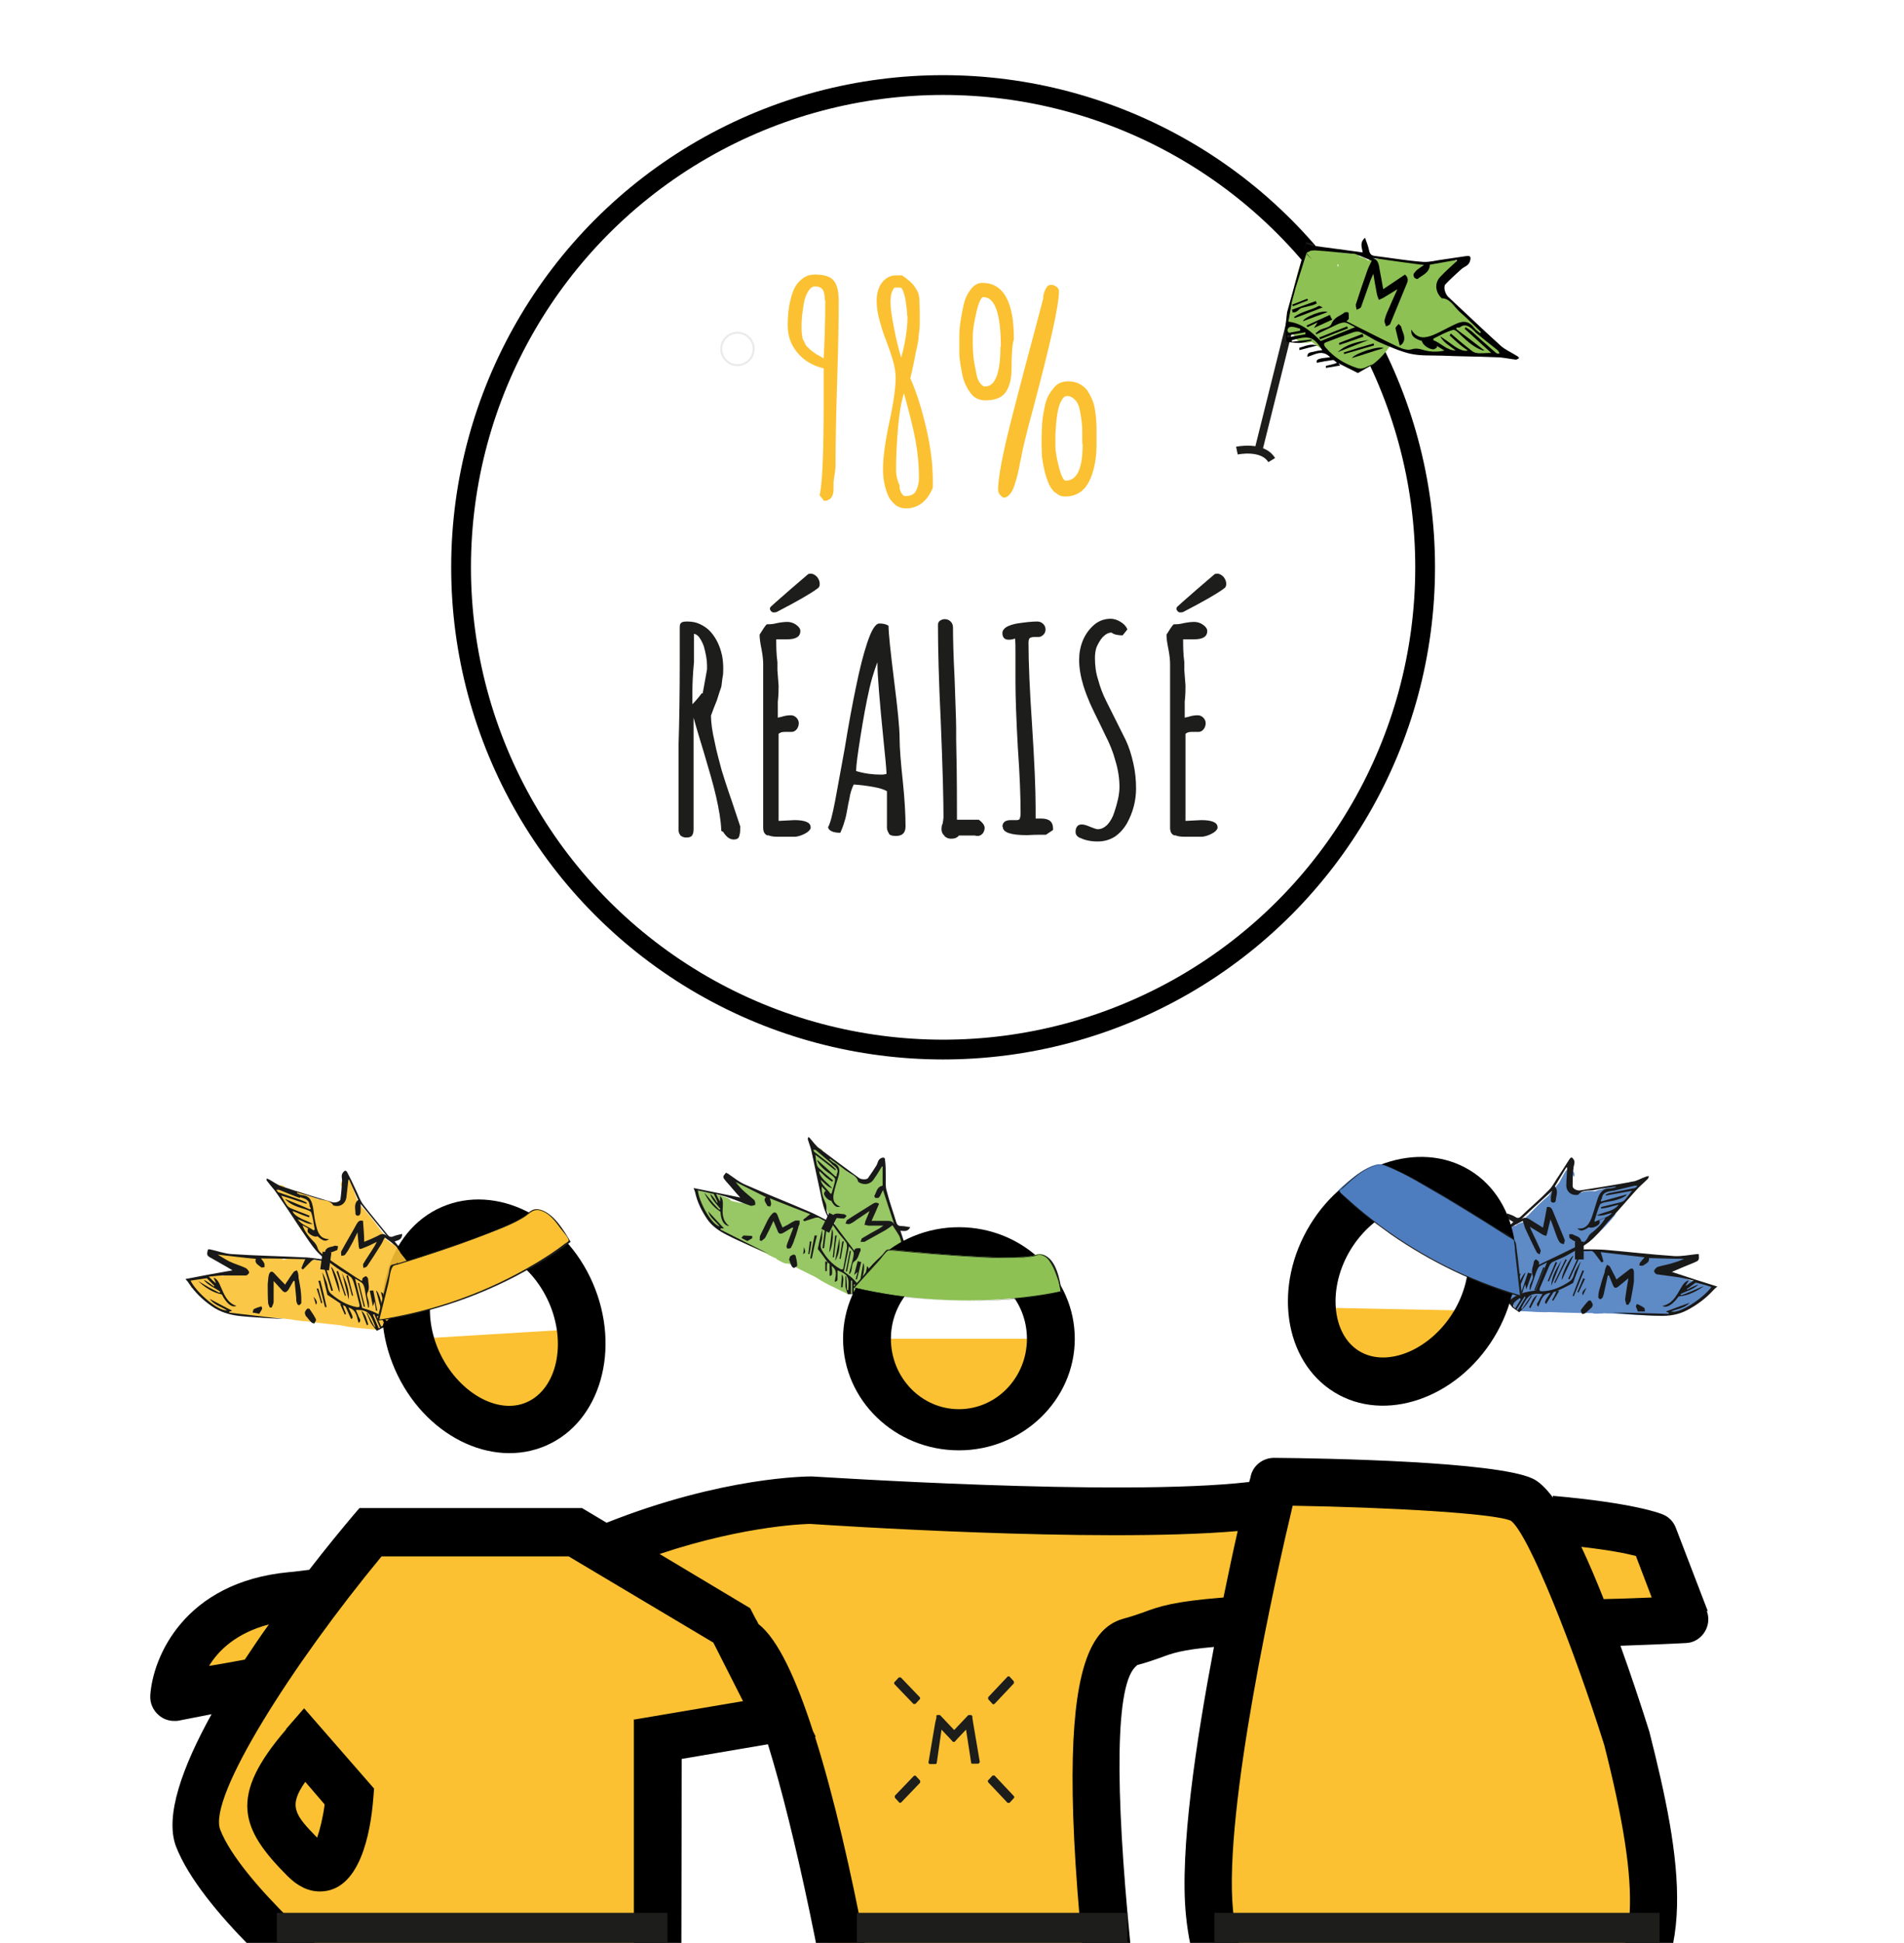 <?xml version="1.0" encoding="UTF-8"?>
<svg id="Calque_1" data-name="Calque 1" xmlns="http://www.w3.org/2000/svg" viewBox="0 0 48.15 49.11">
  <defs>
    <style>
      .cls-1 {
        stroke: #eaeaea;
        stroke-width: .05px;
      }

      .cls-1, .cls-2, .cls-3, .cls-4, .cls-5, .cls-6 {
        fill: none;
        stroke-miterlimit: 10;
      }

      .cls-2 {
        stroke-width: .2px;
      }

      .cls-2, .cls-6 {
        stroke: #1d1d1b;
      }

      .cls-3 {
        stroke-width: 0px;
      }

      .cls-3, .cls-4, .cls-5 {
        stroke: #000;
      }

      .cls-7 {
        fill: #1d1d1b;
      }

      .cls-8 {
        fill: #fbc132;
      }

      .cls-4 {
        stroke-width: .45px;
      }

      .cls-5 {
        stroke-width: .5px;
      }

      .cls-9 {
        opacity: .9;
      }

      .cls-10 {
        fill: #8dc154;
      }

      .cls-11 {
        fill: #4d7dbf;
      }
    </style>
  </defs>
  <polygon class="cls-8" points="10.55 33.84 14.68 33.59 14.1 35.62 13.1 36.22 11.34 35.81 10.55 33.84"/>
  <polygon class="cls-8" points="21.78 33.84 26.51 33.84 26.18 34.91 25.31 35.89 23.85 36.22 22.95 35.81 21.78 33.84"/>
  <polygon class="cls-8" points="33.24 33.05 37.24 33.13 36.75 34.32 35.24 34.91 33.24 34.32 33.24 33.05"/>
  <polygon class="cls-8" points="5.91 40.87 4.49 42.35 4.9 42.74 6.34 42.41 7.95 40.19 5.91 40.87"/>
  <path class="cls-8" d="M38.46,68.36h3.3l-2.14-13.76-.47-2.24,1.82-2.19.64-2.98-.9-4.71s-.25-.86.08-1.43c.19-.32.95-.11,1.19-.4.36-.42.15-1.34-.09-1.77s-3.21-.75-3.37-.73c-.98.07-2.12-.45-3.1-.44-.75,0-3.24.23-3.24.23l-1.25,7.28.32,4.72,1.75,1.76-2.5,15.89,3,.77,2.22-12.07.78,3.16,1.95,8.91Z"/>
  <path class="cls-8" d="M28.46,41.59s1.55.18,2.48-.53c.83-.63,1.09-2.14.73-2.53-.79-.85-6.32-.3-7.29-.36-.68-.04-2.52-.11-3.2-.11-.48,0-5.3,1.26-5.3,1.26l3.8,3.05,2.19,11.49-3.9,14.15.53.34,3-.34,3.43-13.57.63.95,2.48,12.54.9.43,1.33-1.11v-1.63l-2.5-19.57.71-4.46Z"/>
  <path class="cls-8" d="M18.44,41.06s-3.28-2.39-3.96-2.39-2.39.1-3.08.1c-.61,0-2.09-.1-2.09-.1l-2.12,2.96-1.64,1.65-.17,3.48,3.57,4.26-.73,4.8,2.05,5.22,1.78,2.58-2,4.32.58.74h2.52l.52-1.32,2.12,1.32.63-4.43-1.84-2.21,1.74-6.69.42-11.29,2.93-.53-1.24-2.46Z"/>
  <g class="cls-9">
    <path class="cls-10" d="M42.34,33.21s-.03,0-.05-.01c-.04-.01-.07-.06-.05-.1.01-.04.05-.06.1-.05h.05s.07.07.05.11c-.01.04-.05.06-.1.05"/>
    <path class="cls-11" d="M41.39,30.06c-.05.08-.14.11-.2.17-.07.07-.13.14-.21.19-.12.07-.22-.08-.17-.18.04-.08.09-.15.15-.21.04.07.08.15.12.22-.09.02-.18.03-.28.03-.13,0-.17-.18-.06-.24.04-.02.08-.04.11-.06.03.08.06.16.09.24-.14.02-.27.05-.4.1-.16.06-.21-.19-.06-.25.13-.05.26-.08.4-.1.14-.02.23.16.09.24-.04.02-.08.04-.11.06-.02-.08-.04-.16-.06-.24.07,0,.14,0,.21-.03.13-.03.21.13.12.22-.05.05-.08.1-.1.15-.06-.06-.11-.12-.17-.18.06-.04.1-.1.15-.15.04-.04.13-.07.16-.12.1-.13.32,0,.22.13"/>
    <path class="cls-11" d="M42.72,31.91c-.1.11-.23.09-.36.11-.17.02-.32.07-.5.06-.09,0-.1-.12-.02-.15.24-.09.49-.13.74-.14,0,.05-.02.1-.02.15-.05-.02-.1.02-.15.02-.07,0-.14-.02-.21-.01-.13,0-.32-.06-.42.05-.06.07-.17-.04-.11-.11.13-.16.28-.08.46-.09.08,0,.15,0,.23,0,.08,0,.15-.04.23,0,.08.03.07.15-.02.15-.24,0-.48.05-.7.13,0-.05-.01-.1-.02-.15.14,0,.27-.02.4-.05.11-.02.27,0,.35-.08.07-.07.17.04.11.11"/>
    <path d="M43.16,32.6c-.09.11-.49.27-.61.25.2-.08.39-.16.61-.25"/>
    <path d="M43.04,32.74c-.18.15-.4.2-.62.24.21-.08.41-.16.62-.24"/>
    <g>
      <path class="cls-11" d="M39.77,29.69c-.1.17-.19.35-.28.53-.07-.05-.13-.11-.2-.16.05-.06.11-.13.16-.19.06-.13.29-.03.23.1-.08.2-.16.3-.34.42-.11.07-.24-.08-.17-.18.03-.05.07-.09.1-.14.06.06.11.12.17.18-.26.16-.55.48-.75.71-.03-.07-.06-.15-.09-.22.26-.02.74-.48.86-.7.03-.06.12-.08.18-.04.1.09.21.13.34.14.11.02.12.19.03.24-.4.21-.72.54-1.12.73-.2.1-.4.05-.59.18-.11.07-.24-.08-.17-.18.02-.03.04-.06.06-.09.07.05.13.11.2.16-.17.21-.41.35-.57.57-.04-.07-.07-.13-.11-.2.25-.03.56.17.44.47-.04.09-.17.1-.19.15,0-.01.05,0,.12.06.13.11.25.41.36.55-.06.06-.13.12-.19.18-.09-.12-.09-.11-.14-.24-.05-.12.06-.22.18-.17.11.05.96-.22,1.05-.27.02.08.04.16.06.24-.32.02-.63.08-.93.17-.02-.08-.04-.17-.06-.25.18-.02.2-.02.37.01.09.02.11.12.07.19-.09.16-.17.41-.4.34-.27-.08-.47-.64-.59-.87-.06-.12.11-.27.21-.15.13.17.25.28.43.41l-.19.14c-.09-.25-.29-.42-.36-.68-.04-.15.16-.2.24-.09.17.24.36.46.57.65-.06.06-.13.12-.19.18-.24-.28-.58-.64-.66-1-.02-.09.07-.18.16-.15.16.04.21.12.3.24.19.27.34.49.58.72-.07.03-.15.06-.22.09.05-.31-.44-.78-.61-1.04-.06-.09.05-.22.15-.18.43.15.68.61.96.94-.07.04-.15.08-.22.12-.1-.42-.46-.83-.68-1.19l.24-.03c0,.09-.02.18-.02.27-.07-.03-.14-.06-.22-.1.14-.14.28-.36.48-.21.11.09.16.32.22.45.13.27.29.51.46.76-.08.02-.16.04-.24.06.02-.32-.15-.62-.31-.88-.08-.14.14-.27.23-.12.18.31.36.65.34,1.01,0,.14-.17.16-.24.06-.16-.22-.3-.44-.42-.68-.05-.09-.09-.2-.14-.29-.11-.2-.04-.12-.2.04-.08.08-.22.01-.22-.1,0-.16,0-.18.03-.34.02-.12.18-.11.24-.03.24.39.6.8.71,1.25.03.12-.13.22-.22.12-.23-.28-.5-.75-.84-.87l.15-.18c.23.37.71.7.64,1.17-.02.11-.13.17-.22.09-.16-.15-.32-.29-.44-.47-.09-.12-.17-.37-.32-.42l.16-.15c.07.32.38.64.6.89.11.13-.07.29-.19.18-.23-.22-.43-.45-.61-.71.08-.03.16-.06.24-.09.07.25.27.44.36.68.04.1-.1.2-.19.14-.19-.13-.34-.27-.49-.45.07-.05.14-.1.21-.15.09.18.35.85.54.51.02.06.05.13.07.19-.08,0-.16,0-.24,0-.16.02-.22-.2-.06-.25.33-.1.66-.15,1-.18.14,0,.16.18.06.24-.23.13-.63.26-.87.31-.17.04-.27.02-.43-.05l.18-.17c.03.06.07.13.1.19.1.13-.08.31-.19.18-.2-.25-.44-.55-.52-.86-.01-.06.02-.11.06-.14.01,0,.09-.04.09-.04.01,0,.02,0,.03,0,.1.02.03-.02-.21-.1-.09,0-.16-.12-.11-.2.18-.24.43-.4.62-.63.09-.11.28.04.2.16-.02.03-.04.06-.06.09-.06-.06-.11-.12-.17-.18.09-.06.18-.17.29-.19.1-.02.18.02.28,0,.38-.09.78-.53,1.14-.72,0,.08.02.16.03.24-.16-.03-.27-.07-.4-.16.06-.01.12-.03.18-.04-.18.34-.68.79-1.09.83-.12.01-.15-.15-.09-.22.24-.25.52-.56.81-.74.11-.07.24.08.17.18-.03.05-.07.09-.1.14-.06-.06-.11-.12-.17-.18.07-.09.15-.18.22-.26.08.03.16.07.23.1-.08.17-.06.13-.2.24-.12.09-.26-.03-.2-.16.09-.18.18-.36.28-.53.08-.14.3,0,.22.13"/>
      <path class="cls-11" d="M39.68,30.27c.06.51-.55.74-.76,1.14-.06-.06-.11-.12-.17-.18.32-.19.56-.47.82-.73.1-.1.28.04.2.16-.2.32-.5.55-.69.89-.06-.06-.11-.12-.17-.18.35-.25.58-.5.76-.88.07-.15.28-.01.22.13-.07.15-.15.29-.25.42-.08.11-.25.26-.28.39-.03-.05-.06-.11-.09-.16.07.01.31-.2.35-.23.1-.09.17-.19.26-.28.09-.09.26,0,.21.13-.13.32-.48.42-.65.7-.06-.06-.11-.12-.17-.18.16-.1.32-.21.48-.33.1-.08.3.04.2.16-.17.21-.41.34-.59.55l-.15-.21c.22-.11.4-.3.57-.47.06.06.12.13.18.19-.14.14-.38.3-.46.47-.05-.06-.09-.13-.14-.19.21-.07.36-.24.56-.33.12-.06.27.11.15.21-.03.03-.07.06-.1.08l-.15-.21c.3-.21.56-.45.79-.73.1-.13.32,0,.22.13-.26.32-.55.59-.89.82-.12.08-.26-.12-.15-.21.03-.03.07-.06.1-.08l.15.21c-.22.1-.39.28-.63.36-.12.04-.18-.1-.14-.19.1-.21.34-.36.5-.52.12-.12.29.07.18.19-.19.19-.38.39-.62.51-.14.07-.24-.1-.15-.21.16-.19.39-.3.54-.49.07.05.13.11.2.16-.17.13-.35.26-.53.37-.11.07-.23-.08-.17-.18.15-.26.5-.34.62-.63l.21.13c-.21.21-.51.63-.86.57-.07-.01-.1-.1-.09-.16.03-.13.16-.25.24-.36.13-.17.24-.33.33-.52l.22.13c-.21.43-.47.7-.86.97-.11.08-.23-.08-.17-.18.2-.33.49-.57.69-.89.07.05.13.11.2.16-.28.28-.53.57-.87.77-.12.07-.23-.07-.17-.18.09-.16.21-.29.34-.42.13-.13.41-.32.39-.53-.02-.16.23-.22.25-.06"/>
      <path class="cls-11" d="M39.55,30.96c.11-.21.23-.42.36-.62.02.06.05.13.07.19.06,0,.12-.02.18-.05.12-.05.23.06.17.18-.04.07-.07.13-.12.2-.07-.05-.13-.11-.2-.16.09-.07.18-.15.26-.22.12-.1.26.03.2.16-.1.21-.27.38-.39.58-.07-.05-.13-.11-.2-.16.23-.18.45-.41.64-.63.02.07.03.14.05.22-.15-.04-.3-.1-.46-.11-.08,0-.15-.08-.12-.16,0,0-.07-.22,0-.08l.11.07s0,0-.01,0c-.14,0-.18-.23-.03-.25.08-.01.62-.07.42.2-.01-.06-.03-.12-.04-.18.1.05.19.1.29.15.04.02.04.04.02.08.04-.05.09-.09.14-.12,0,.07.01.14.02.2-.06-.05-.39-.2-.45-.12-.1.13-.32,0-.22-.13.19-.24.59-.13.8.03.06.04.09.15.02.2-.1.07-.17.21-.31.17-.05-.01-.08-.04-.12-.07-.1-.07-.21-.12-.32-.18-.06-.03-.08-.13-.04-.18h0s0,.07,0,.12c-.03.05-.08.08-.15.07,0-.08-.02-.17-.03-.25,0,0,0,0,.01,0,.04,0,.09.03.11.07.03.08.06.19.03.27-.04-.05-.08-.11-.12-.16.18.02.35.08.52.12.1.03.11.15.05.22-.2.22-.41.44-.64.63-.11.09-.27-.03-.2-.16.11-.2.29-.37.39-.58.07.05.13.11.2.16l-.26.22c-.1.09-.29-.04-.2-.16.05-.07.08-.13.12-.2.06.06.11.12.17.18-.15.06-.49.19-.55-.06-.04-.16.15-.4.31-.37.08.02.11.13.07.19-.12.2-.24.41-.36.62-.08.15-.3.01-.22-.13"/>
      <path class="cls-11" d="M38.98,32.25c.65.13,1.25.24,1.89.47.15.06.09.3-.07.25-.52-.16-1.05-.36-1.56-.55-.14-.05-.11-.25.04-.25.49-.01.88.25,1.34.41-.02.08-.05.16-.07.25-.71-.3-1.41-.61-2.09-.98-.15-.08-.01-.29.13-.22.59.29,1.2.64,1.84.79-.02.08-.05.16-.07.25-.24-.1-.48-.17-.74-.21.02-.08.05-.16.07-.25.53.15,1.01.38,1.5.63l-.13.22c-.56-.32-1.12-.63-1.74-.84.02-.08.05-.16.07-.25.49.2,1.07.57,1.6.62l-.07.24c-.43-.27-.87-.6-1.33-.79.03-.08.07-.16.1-.23.29.18.57.35.86.53.12.07.03.29-.1.23-.55-.23-1.09-.48-1.62-.76l.13-.22c.26.14.52.26.8.32-.03.08-.07.16-.1.23-.13-.09-.27-.18-.41-.27-.12-.08-.04-.27.1-.23.63.19,1.24.53,1.84.8l-.13.22c-.46-.33-.97-.57-1.49-.8-.15-.07-.08-.31.07-.25.51.21,1.04.36,1.54.59.15.07.01.29-.13.22-.22-.1-.43-.21-.64-.34-.11-.06-.06-.25.07-.24.21.01.4.12.61.11-.01.08-.03.17-.04.25-.47-.21-1.03-.28-1.53-.44-.16-.05-.09-.3.07-.25.5.16,1.06.23,1.53.44.13.06.12.24-.04.25-.22.01-.39-.1-.61-.11l.07-.24c.21.13.42.23.64.34l-.13.22c-.48-.22-.99-.36-1.48-.56.02-.08.05-.16.07-.25.54.24,1.07.48,1.55.82.14.1.01.29-.13.22-.58-.26-1.17-.6-1.78-.78.03-.08.07-.16.1-.23.14.09.27.17.41.27.12.08.04.27-.1.23-.31-.07-.58-.2-.87-.35-.15-.08-.01-.3.13-.22.51.27,1.03.51,1.56.73-.03.08-.07.16-.1.23-.29-.18-.57-.35-.86-.53-.12-.07-.04-.29.1-.23.49.2.95.54,1.4.82.1.06.06.25-.07.24-.57-.06-1.14-.42-1.66-.63-.15-.06-.09-.3.07-.25.63.22,1.22.54,1.8.87.15.08.01.29-.13.22-.47-.23-.93-.46-1.44-.6-.16-.05-.09-.27.07-.25.26.04.5.11.74.21.15.06.09.29-.07.25-.66-.16-1.3-.52-1.91-.81l.13-.22c.66.36,1.34.65,2.02.95.15.06.09.3-.07.25-.42-.15-.81-.41-1.27-.4.01-.08.03-.17.04-.25.51.19,1.04.39,1.57.55-.02.08-.05.16-.07.25-.63-.23-1.23-.33-1.89-.47-.16-.03-.09-.28.07-.25"/>
      <path class="cls-11" d="M41.98,31.97c-.02.05-.03.1-.05.15-.08-.02-.16-.05-.25-.07.03-.07.05-.04-.03-.05-.07,0-.13-.05-.2-.05-.13,0-.25,0-.38-.04-.16-.04-.09-.28.07-.25.12.03.22.02.33.03.09,0,.17.04.25.05.21.02.28.19.2.38-.06.15-.29.09-.25-.07.01-.05.03-.1.05-.15.05-.16.29-.09.25.07"/>
      <path class="cls-11" d="M41.06,31.94c-.12.05-.23.06-.36.01-.13-.05-.12-.27.04-.25.06,0,.12.02.18.02-.03.01-.06.02-.09.03,0,0,0,0,.01-.01,0,.05-.02.1-.03.15,0,0,0-.02-.01-.02.03.02.05.04.08.06-.14-.06-.31-.05-.46-.06-.14-.01-.28-.02-.43-.01-.17,0-.16-.25,0-.26.21-.01.41,0,.62.03.14.01.35,0,.43.14.03.05.02.12-.03.15-.08.07-.18.04-.28.03.01-.08.03-.17.04-.25.05.03.11.03.16,0,.15-.06.28.16.12.23"/>
      <path class="cls-11" d="M41.11,31.84c.2.05.39.08.6.09.15,0,.16.21.03.25-.28.1-.4.28-.72.17-.1-.03-.14-.19-.03-.24.12-.05.24-.09.37-.12-.03.06-.06.12-.08.19-.07.01-.13.03-.2.04,0-.08,0-.17,0-.25.21.09.41.17.62.26.09.04.14.19.03.24-.22.1-.52,0-.74-.04.02-.08.05-.16.07-.25.2.05.4.09.61.14.13.03.11.21,0,.25-.26.08-.55.05-.82.03-.16-.02-.16-.26,0-.26.27,0,.52.12.8.11.14,0,.17.23.03.25-.26.03-.51.04-.76,0,.01-.08.03-.17.04-.25.24.04.47.09.71.13.14.03.1.21,0,.25-.23.08-.46.08-.69.11,0-.08,0-.17,0-.25.26.06.51.07.78.06.14,0,.17.23.03.25-.19.03-.38.04-.57.05-.14,0-.17-.23-.03-.25.32-.04.66-.02.98-.02.14,0,.18.23.03.25-.16.02-.32.02-.48,0-.13-.02-.18-.22-.03-.25.18-.04.4.05.56-.03,0,.08.02.16.03.24-.31-.05-.62-.04-.93-.12-.12-.03-.12-.23,0-.25.36-.05.72,0,1.08-.06,0,.08.02.17.03.25-.25-.04-.5-.07-.75-.11-.16-.02-.16-.28,0-.26.25.03.5.06.75.05-.01.08-.03.17-.04.25-.22-.09-.43-.16-.66-.2.02-.08.05-.16.07-.25.22.06.44.12.66.18-.03.08-.07.16-.1.23-.27-.14-.58-.14-.85-.26-.11-.05-.14-.22,0-.25.13-.03.24,0,.37.04.24.06.49.09.74.11-.01.08-.03.17-.04.25-.26-.1-.54-.16-.81-.26-.09-.04-.24-.06-.22-.2.01-.16.27-.16.26,0,.01-.11.33.05.39.07.15.05.31.08.46.14.13.05.12.27-.04.25-.16-.01-.32-.03-.47-.06-.17-.03-.4-.13-.57-.1,0-.08,0-.17,0-.25.3.13.62.14.92.29.13.07.03.27-.1.23-.22-.06-.44-.12-.66-.18-.16-.04-.09-.27.07-.25.23.04.45.1.66.2.13.06.12.25-.04.25-.26.01-.5-.02-.75-.05,0-.09,0-.17,0-.26.25.04.5.07.75.11.13.02.19.23.03.25-.36.06-.73.01-1.08.06,0-.08,0-.17,0-.25.3.07.62.07.93.12.11.02.12.19.03.24-.21.1-.4,0-.62.06,0-.08-.02-.17-.03-.25.15.02.27.02.42,0,0,.08.02.17.03.25-.3,0-.62-.03-.92.01,0-.08-.02-.17-.03-.25.17,0,.34-.02.51-.05,0,.08.02.17.03.25-.29.02-.56,0-.84-.07-.12-.03-.12-.23,0-.25.23-.03.47-.04.69-.11,0,.08,0,.17,0,.25-.24-.04-.47-.09-.71-.13-.14-.03-.11-.27.04-.25.23.03.46.03.7,0,0,.08.02.17.03.25-.27,0-.52-.11-.8-.11,0-.09,0-.17,0-.26.24.03.52.05.75-.02,0,.08,0,.17,0,.25-.2-.04-.4-.09-.6-.14-.16-.04-.09-.27.07-.25.13.02.42.12.55.06,0,.08.02.16.03.24-.21-.09-.41-.17-.62-.26-.11-.04-.13-.22,0-.25.18-.03.38-.1.49.09.04.07,0,.17-.08.19-.11.02-.21.05-.31.09,0-.08-.02-.16-.03-.24.24.08.38-.1.59-.17,0,.08.02.17.03.25-.23,0-.44-.04-.66-.1-.16-.04-.09-.29.07-.25"/>
      <path class="cls-11" d="M42.5,32.32c.13.02.25.04.38.07.12.03.23.1.36.11.06,0,.11.09.05.13-.17.13-.35.22-.56.28-.09.03-.12-.1-.05-.14.12-.07.23-.15.35-.22.02.05.04.1.05.14-.17.05-.34.1-.52.15-.01-.05-.02-.1-.04-.15.12-.02.21-.05.31-.14.02.04.05.09.07.13-.14.02-.27.05-.4.09-.1.02-.13-.12-.04-.15.12-.04.25-.08.37-.13,0,.05,0,.1,0,.15-.21-.05-.36.24-.53.32-.02-.05-.04-.1-.05-.14.16-.02.28-.07.4-.19.07-.07.17.04.11.11-.14.16-.32.18-.49.29-.01-.05-.02-.1-.03-.15.16,0,.29-.02.43-.12.08-.06.18.04.11.11-.13.12-.28.16-.42.25-.02-.05-.04-.1-.05-.14.27-.04.48-.16.69-.32.08-.06.18.04.11.11-.13.13-.28.25-.45.32-.16.07-.32.06-.49.07,0-.05.02-.1.02-.15.04,0,.07,0,.11.01.02.04.03.09.05.13-.35,0-.69-.07-1.03-.18-.09-.03-.05-.18.04-.15.32.11.65.17.99.17.06,0,.11.09.05.13-.09.07-.14.06-.26.02-.09-.03-.06-.15.02-.15.17-.01.32,0,.47-.09.13-.07.25-.16.36-.27.04.04.07.08.11.11-.24.18-.46.31-.76.36-.09.01-.13-.09-.05-.14.13-.08.28-.13.39-.23.04.04.07.08.11.11-.17.12-.33.17-.54.16-.08,0-.1-.1-.03-.15.15-.09.34-.12.46-.26.04.04.07.08.11.11-.14.13-.29.2-.47.22-.08.01-.14-.1-.05-.14.14-.07.18-.23.32-.31.11-.06.21-.06.32-.03.08.02.06.13,0,.15-.12.05-.25.09-.37.13l-.04-.15c.13-.03.27-.06.4-.09.07-.01.13.08.07.13-.12.1-.23.15-.38.17-.1.01-.13-.12-.04-.15l.52-.15c.09-.03.12.1.05.14-.12.07-.23.15-.35.22-.02-.05-.04-.1-.05-.14.18-.05.34-.13.49-.24l.05.13c-.26-.02-.52-.14-.77-.19-.1-.02-.05-.17.04-.15"/>
      <path class="cls-11" d="M39.18,32.66l-.21.07s-.02-.1-.04-.15h.77c.09-.01.1.13.02.14-.21.03-.4.03-.6,0-.08-.01-.11-.13-.02-.15.11-.03.22-.05.34-.08,0,.05,0,.1,0,.15-.19-.06-.38-.04-.57.05-.01-.04-.02-.09-.03-.13.21.08.41.14.63.19.1.02.05.16-.04.15-.25-.04-.5-.09-.74-.16-.1-.03-.05-.17.04-.15.13.03.26.07.38.12.06.02.08.14,0,.15-.15.02-.27.02-.42-.01.01-.05.03-.1.04-.15.08.04.17.06.26.08.08.02.07.16-.02.15-.16-.02-.15-.02-.31-.06.01-.05.03-.1.04-.15.11.05.22.08.33.09.08,0,.11.14.02.15-.18.03-.27.05-.44-.03-.07-.03-.03-.15.04-.14.44.04.9-.07,1.35-.08.09,0,.1.14.02.15-.31.05-.62.09-.93.12-.08,0-.11-.12-.03-.15.28-.12.57-.06.86-.2,0,.05.01.09.02.14-.21-.03-.39-.02-.59.04-.01-.05-.02-.1-.04-.15.28-.08.55-.13.84-.17.06,0,.1.04.09.1-.03.21-.51.2-.66.22,0-.05,0-.1,0-.15.37.06.74.01,1.11.11.08.02.07.16-.02.15-.44-.04-.87-.11-1.31-.18.01-.05.03-.1.04-.15.32.06.65.1.98.13.07,0,.11.11.04.15-.34.17-.69.18-1.07.18v-.15c.46.04.91.07,1.36.11,0,.05-.02.1-.02.15-.21-.04-.41-.09-.62-.13-.09-.02-.06-.15.02-.15.28.01.54.09.82.06,0,.05-.02.1-.02.15-.19-.03-.38-.06-.57-.1-.09-.01-.06-.16.02-.15.3.03.57.15.88.17.34.02.67.05,1.01.07.1,0,.1.16,0,.15-.34-.02-.67-.05-1.01-.07-.3-.02-.58-.14-.88-.17,0-.05.02-.1.02-.15.19.03.38.06.57.1.09.02.06.14-.02.15-.29.03-.54-.05-.82-.06,0-.05.02-.1.02-.15.21.04.41.09.62.13.09.02.06.16-.02.15-.45-.04-.91-.07-1.36-.11-.1,0-.1-.16,0-.15.35,0,.67,0,.99-.16.01.05.02.1.03.15-.34-.03-.68-.07-1.02-.13-.1-.02-.05-.17.04-.15.42.07.84.14,1.27.18,0,.05-.02.1-.02.15-.36-.1-.74-.05-1.11-.11-.08-.01-.07-.14,0-.15.05,0,.54-.07.54-.12.03.03.06.06.09.1-.28.04-.56.1-.84.17-.1.03-.13-.12-.04-.15.23-.06.43-.07.67-.03.07.01.07.11.02.14-.28.14-.57.08-.86.2-.01-.05-.02-.1-.03-.15.3-.02.6-.06.89-.11,0,.05.01.1.02.15-.46,0-.9.12-1.35.08.01-.05.03-.1.04-.14.11,0,.21,0,.32.01,0,.05.01.1.02.15-.13-.02-.25-.04-.37-.09-.09-.04-.06-.17.04-.15.09.02.18.03.27.05,0,.05-.02.1-.02.15-.09-.02-.17-.05-.26-.08-.09-.04-.06-.17.04-.15.11,0,.23,0,.34.01,0,.05,0,.1,0,.15-.13-.05-.25-.08-.38-.12.01-.05.03-.1.04-.15.25.07.49.12.74.16-.01.05-.03.1-.04.15-.22-.05-.42-.11-.63-.19-.05-.02-.08-.09-.03-.13.21-.18.46-.13.71-.09.08.01.07.13,0,.15l-.34.08-.02-.15c.2.03.36.03.56,0,0,.05.01.1.02.15h-.77c-.08.01-.1-.1-.03-.13.15-.09.11-.08.29-.09.1,0,.1.15,0,.15"/>
      <path class="cls-11" d="M38.4,32.94s.88-.01.93-.01v.15c-.23.01-.71-.06-.9.05-.01-.05-.02-.1-.03-.15,1.04.04,2.09.09,3.13.02.1,0,.1.15,0,.15-1.04.08-2.09.03-3.13-.02-.08,0-.1-.11-.03-.15.25-.14.68-.05.97-.07.1,0,.09.15,0,.15-.25.02-.49-.01-.74,0-.1,0-.17.03-.27.01-.03,0-.05-.03-.05-.06,0-.02-.01-.04-.02-.06-.03-.1.12-.13.15-.04"/>
      <path class="cls-11" d="M42.05,33.24c-.43.03-.88-.02-1.31-.04,0-.05.02-.1.02-.15.02,0,.03,0,.05,0,.09.02.06.15-.02.15-.11,0-.21,0-.32-.02,0-.05.02-.1.02-.15.01,0,.02.01.04.02.07.03.07.16-.02.15-.1,0-.21.03-.28-.04-.07-.07.04-.17.11-.11-.03-.03.13,0,.18,0,0,.05-.02.1-.02.15-.01,0-.02-.01-.04-.02-.07-.03-.07-.16.02-.15.11.01.21.02.32.02l-.02.15s-.03,0-.05,0c-.09-.02-.06-.16.02-.15.43.03.88.07,1.31.04.1,0,.1.15,0,.15"/>
      <path class="cls-11" d="M38.44,33c.17,0,.35,0,.52,0,.17,0,.35.02.51-.03.1-.03.13.12.04.15-.33.09-.73.03-1.07.02-.1,0-.1-.16,0-.15"/>
      <path d="M38.05,32.8c.06.08.13.16.2.25l.17.12c.06-.06.12-.11.17-.18.06-.07.1-.16.15-.23,0,0-.01,0-.02-.01-.08.11-.15.23-.23.34l-.02-.02c.17-.34.24-.39.54-.36-.03.06-.07.1-.09.16-.02.05-.09.09-.02.16.07-.14.09-.33.31-.35-.15.21-.16.25-.11.28.06-.1.12-.2.18-.29.01-.02.05-.02.08-.03h0c.15-.07.3-.14.42-.21.07-.2.14-.37.2-.55-.05.07-.09.15-.13.22-.06.1-.04.22-.17.3-.21.14-.43.23-.68.24-.06,0-.08-.02-.06-.08.08-.18.15-.36.23-.54.02-.05.05-.1.09-.12.12-.06.25-.1.37-.17.19-.11.39-.21.56-.34.17-.14.31-.31.45-.48.25-.27.49-.55.74-.83.09-.1.2-.19.29-.28.02-.02.02-.05.03-.07-.02,0-.05,0-.07.01-.12.04-.23.11-.35.13-.44.08-.88.15-1.32.22-.08.01-.19-.04-.19-.11,0-.15,0-.3.02-.44,0-.08.06-.16,0-.24-.03-.05-.06-.06-.1,0-.09.14-.18.28-.27.42-.08.11-.14.24-.23.34-.23.24-.48.45-.72.68-.05.05-.09.06-.15.02-.06-.04-.13-.06-.21-.09-.02.16.1.17.16.22-.25.23-.5.47-.76.71-.02-.06-.06-.13-.08-.2-.02-.05-.02-.09-.1-.08-.02,0-.07-.02-.08-.05l-.03.05.81,1.49ZM40.8,30.1c.18-.04.36-.09.54-.13.02,0,.04,0,.07.01-.02.02-.04.04-.07.05-.2.04-.4.08-.6.12-.05,0-.09.03-.13.04,0,.01,0,.02,0,.03.22-.04.44-.08.66-.12-.06.08-.12.16-.19.24-.03.03-.09.05-.14.06-.15.04-.3.07-.45.11,0,.01,0,.03,0,.04.07-.01.14-.02.21-.04.07-.02.15-.04.23-.06-.03.06-.13.13-.26.17-.1.03-.2.06-.29.1.14.03.26-.04.39-.06-.12.13-.29.14-.43.22,0,0-.02-.01-.02-.02.05-.14.08-.28.14-.41.02-.04.12-.06.18-.07.17-.03.34-.06.48-.16,0,0,.01-.01.02-.03-.22.06-.44.12-.65.18,0,0,0-.02-.01-.03.01-.02.03-.03.03-.05.02-.16.15-.17.27-.19M37.67,31.72c-.06-.02-.09-.06-.04-.12.17-.17.33-.33.5-.5.03-.03.06-.06.09-.08.09-.06.18-.1.29-.16.03.08.04.15.07.21.09.19.18.39.28.58.01.03.06.04.08.06,0-.04.03-.08.02-.11-.07-.16-.15-.32-.22-.47-.02-.03-.03-.07-.05-.12.12.07.21.13.31.19.03.02.07.03.1.04.01-.03.03-.06.03-.09.02-.1.05-.2.08-.33.06.15.1.28.15.41.02.06.05.13.09.18.02.02.06.03.1.04,0-.04.03-.08.02-.11-.1-.25-.21-.5-.31-.75-.03-.07-.07-.09-.14-.08-.03.17-.06.34-.1.52-.11-.07-.2-.12-.29-.18-.08-.05-.16-.11-.26-.03.25-.24.51-.47.78-.72-.01.06-.02.11-.03.15,0,.04,0,.08,0,.11,0,.02.04.04.06.04.02,0,.06-.02.06-.04.01-.13.08-.26-.02-.37l.29-.48s.01,0,.02,0c0,.15-.02.3-.02.45,0,.17.14.27.3.24,0,0,0,0,0,0,.11-.14.27-.09.41-.12.18-.04.36-.06.54-.09,0,0,0,.02,0,.02-.05.01-.1.03-.15.03-.2,0-.27.14-.32.3-.05.15-.09.3-.14.44-.06.15-.14.3-.36.27.07.08.14.07.29-.03.05.03.19,0,.26-.08.02-.02.01-.05.02-.08,0,0-.02,0-.03-.01.05-.02.1-.04.17-.07-.09.16-.2.26-.32.36-.06.04-.1.08-.13.15-.04.08-.13.14-.21.18-.29.15-.59.29-.88.43-.04.02-.09.04-.14.07,0-.03,0-.06,0-.07-.02-.03-.05-.05-.08-.07,0,0-.05.04-.05.06-.01.11-.08.21-.03.35.03.07-.05.17-.07.25-.01.03,0,.07-.01.11,0,0,.02,0,.02,0,.03-.1.07-.2.1-.3.03-.09.06-.2.11-.27.04-.05.13-.07.21-.12-.1.25-.19.47-.28.71-.24.03-.48.07-.68.27-.06-.08-.12-.17-.18-.26,0,0,0,0,0-.01-.05-.08-.09-.17-.14-.25-.05-.08,0-.13.05-.17.16-.12.11-.21.06-.38,0-.02-.04-.05-.07-.06-.08-.03-.17-.04-.25-.07M38.55,32.77s.02.01.03.02l-.2.33s-.02-.01-.03-.02l.2-.32M38.43,32.81s.02.02.03.03l-.14.23c-.07-.04-.06-.1-.03-.14.04-.05.09-.08.14-.12M37.79,32.18c-.06-.06-.05-.09.04-.15,0,0,.02,0,.03.01-.02.04-.04.09-.07.14"/>
      <path d="M42.69,31.82c-.35,0-.67-.01-.99-.02.02.11-.08.14-.15.19-.02.01-.06,0-.09,0,0-.03,0-.06.02-.08.03-.04.07-.08.11-.13-.38-.04-.74-.09-1.11-.13.03.09.05.16.07.24-.02,0-.03.02-.05.02-.06-.08-.12-.16-.18-.24-.02-.02-.05-.05-.07-.05-.08,0-.17.01-.26,0,.03-.02.05-.04.08-.04.17,0,.33,0,.5.01.59.05,1.18.12,1.77.16.19.01.38-.03.57-.05.02,0,.03,0,.05,0,.01.16.01.16-.13.22-.18.07-.36.15-.55.23.39.13.76.25,1.15.37-.03.02-.06.05-.1.09-.19.21-.42.38-.67.51-.21.11-.45.15-.69.14-.34,0-1.11-.07-1.17-.08.48,0,.94.02,1.4.03,0-.01,0-.02,0-.03-.02,0-.03-.01-.07-.03.21-.08.41-.15.6-.22-.13.14-.31.15-.47.22.22.07.84-.36,1.02-.62-.13-.04-.26-.08-.4-.11-.07.05-.14.11-.22.16,0,0,0,.01.01.02.04-.03.09-.05.13-.07.05-.02.1-.05.15-.06-.13.13-.3.16-.45.24,0,.01,0,.02.01.03.1-.03.19-.07.29-.11.1-.04.19-.09.29-.12-.19.13-.39.24-.64.26-.15.21-.3.3-.41.24.25-.05.35-.25.46-.44.05-.08.09-.17.21-.21l-.08.13s0,0,.01.01c.05-.04.11-.08.19-.13-.13-.03-.24-.06-.35-.08-.19-.03-.39-.05-.58-.08-.03,0-.08-.07-.07-.09.02-.04.06-.09.1-.1.14-.04.28-.06.42-.11.11-.03.21-.08.33-.13"/>
      <path d="M40.88,32.34c.11-.09.21-.16.31-.24.07-.06.12-.05.13.05,0,.08,0,.16,0,.24-.02.16-.05.31-.08.47,0,.04-.04.08-.06.12-.02,0-.03,0-.05,0-.01-.05-.04-.11-.03-.16.02-.16.05-.32.08-.51-.09.08-.16.13-.23.19-.09.08-.13.07-.17-.04-.03-.07-.06-.15-.09-.22,0,0-.02,0-.03,0-.03.14-.06.27-.09.41-.01.05-.02.1-.04.14,0,.02-.05.05-.06.05-.02,0-.06-.04-.05-.06,0-.09.02-.17.05-.26.03-.12.07-.24.11-.36,0-.03.01-.07.02-.1.01-.03.03-.06.04-.09.03.02.07.03.08.06.04.07.08.16.12.23.01.03.03.06.05.1"/>
      <path d="M40.25,33.05c-.05.05-.11.1-.16.14-.02.02-.08.03-.08.02-.02-.03-.04-.08-.03-.1.06-.08.12-.16.19-.23,0-.01.05-.01.06,0,.02.03.04.06.05.1,0,.02-.02.05-.03.08"/>
      <path d="M41.42,33.15c-.02-.06-.04-.09-.05-.13,0-.02.02-.04.03-.06.06.03.13.06.18.1.02.01.01.06.02.09-.05,0-.11,0-.17,0"/>
      <path d="M40.06,32.12c-.09.21-.17.43-.26.64-.01,0-.02,0-.03-.01.08-.21.16-.43.25-.64.01,0,.03.01.04.02"/>
      <path d="M39.79,31.74c-.1.21-.2.41-.29.61-.03-.1.2-.58.29-.61"/>
      <path d="M39.49,31.86c-.09.21-.17.43-.26.64.01-.24.13-.44.26-.64"/>
      <path d="M39.66,32.32c.09-.2.18-.39.27-.59.01,0,.02.01.03.02-.09.2-.18.39-.27.59-.01,0-.02-.01-.03-.02"/>
      <path d="M39.31,32.41c.09-.19.19-.39.28-.58.01,0,.02.01.03.02-.1.19-.19.39-.29.58,0,0-.02,0-.02-.01"/>
      <path d="M39.38,31.91c-.07.16-.14.32-.21.48-.01,0-.02,0-.03-.01.07-.16.13-.32.2-.48.01,0,.03.01.04.02"/>
      <path d="M38.88,32.73c-.06.11-.12.22-.18.34,0,0-.03-.03-.03-.03.06-.11.09-.24.21-.31"/>
      <path d="M39.36,32.63s.05,0,.07,0l-.15.25s-.02-.01-.03-.02c.03-.05.06-.1.08-.15.01-.03.02-.06.04-.09h0"/>
      <path d="M39.89,32.66c.05-.12.1-.23.15-.35.01,0,.02.01.04.02-.05.11-.11.23-.16.34,0,0-.02,0-.02-.01"/>
      <path d="M40.12,32.55c-.03.06-.06.13-.09.19-.03-.05-.02-.1.09-.19"/>
      <path d="M34.18,37.59s.02,0,.03.01"/>
      <path d="M39.98,31.45c-.11-.05-.2-.09-.28-.15-.02-.01-.01-.07-.02-.1.03,0,.07-.01.09,0,.08.05.2.05.22.18,0,.01,0,.02,0,.07"/>
      <path d="M38.74,32.2c-.05.13-.09.25-.14.39-.01-.05-.02-.08-.03-.13-.03.08-.05.15-.07.22-.01,0-.02,0-.03-.01.06-.16.11-.33.17-.5.04.01.07.02.09.02"/>
      <path d="M38.2,32.76c.03-.19.14-.35.19-.53,0-.01.03-.02.07-.04-.08.21-.16.39-.23.57,0,0-.02,0-.03,0"/>
      <path d="M39.06,32.05c-.08.19-.15.38-.23.57-.01,0-.02,0-.03-.01.08-.19.15-.38.23-.58.01,0,.02.01.03.02"/>
      <path d="M38.33,32.23s-.02.05-.03.08c-.04.08-.09.15-.12.23-.02.03,0,.08-.01.12,0,.02-.02.04-.04.06-.02,0-.03-.02-.05-.03.07-.16.14-.32.21-.48.01,0,.03.01.04.02"/>
      <path d="M38.37,32.67c-.04-.07.13-.47.21-.5-.07.17-.14.33-.21.5"/>
      <path d="M38.01,32.63c.04-.1.08-.21.12-.31.01,0,.02,0,.03.01-.04.1-.08.21-.12.31,0,0-.02,0-.03,0,0,0,0,0,0-.01"/>
      <line x1="41.44" y1="33.22" x2="38.43" y2="33.16"/>
      <line x1="40.05" y1="31.61" x2="39.83" y2="31.61"/>
      <line class="cls-4" x1="40.05" y1="31.61" x2="39.83" y2="31.61"/>
    </g>
    <line class="cls-3" x1="40.78" y1="33.2" x2="38.43" y2="33.16"/>
  </g>
  <g class="cls-9">
    <path class="cls-10" d="M18.08,31.01s.03,0,.05.01c.04,0,.09-.01.09-.05,0-.04-.01-.07-.05-.08h-.05s-.09,0-.09.03c0,.04.01.07.05.08"/>
    <path class="cls-10" d="M20.54,29.13c0,.08.06.14.08.22.02.08.04.15.08.23.06.11.23.04.24-.06,0-.07,0-.15-.02-.22-.07.04-.14.07-.21.11.07.06.14.11.22.15.11.06.24-.06.18-.15-.02-.03-.04-.06-.07-.1-.07.04-.13.09-.2.13.11.08.2.16.29.25.1.11.28-.05.18-.16-.09-.09-.18-.18-.29-.25-.11-.08-.28.02-.2.13.02.03.04.06.07.1.06-.05.12-.1.18-.15-.06-.03-.12-.07-.17-.11-.09-.08-.24,0-.21.11.01.05.02.1,0,.16.08-.02.16-.04.24-.06-.03-.06-.04-.12-.05-.18-.01-.05-.07-.11-.07-.16-.01-.14-.27-.14-.26,0"/>
    <path class="cls-10" d="M18.44,29.88c.03.12.14.17.25.24.14.09.24.2.39.27.08.04.15-.05.09-.1-.16-.17-.35-.32-.56-.43-.02.04-.04.08-.06.12.05,0,.08.06.12.08.06.03.12.05.18.08.11.06.31.1.33.22.02.08.16.05.15-.04-.03-.17-.2-.19-.35-.27-.07-.04-.12-.07-.2-.1-.08-.03-.1-.1-.19-.11-.08-.01-.14.08-.06.12.2.11.38.25.53.41.03-.03.06-.07.09-.1-.12-.06-.22-.13-.32-.22-.08-.07-.23-.11-.25-.22-.02-.08-.17-.05-.15.04"/>
    <path d="M17.71,30.19c.01.12.28.42.39.46-.13-.15-.25-.29-.39-.46"/>
    <path d="M17.74,30.35c.08.19.23.33.4.45-.13-.15-.27-.3-.4-.45"/>
    <g>
      <path class="cls-10" d="M22.12,29.58c0,.17-.02.34-.04.51.08,0,.17-.02.25-.03-.01-.07-.02-.14-.04-.21.01-.12-.23-.15-.25-.03-.04.18-.02.29.07.46.05.1.25.05.24-.06,0-.05,0-.1,0-.15-.08.02-.16.04-.24.06.13.23.21.6.28.85.06-.04.13-.08.19-.12-.21-.13-.38-.68-.37-.9,0-.06-.06-.11-.13-.11-.13.02-.25,0-.36-.05-.11-.04-.2.09-.15.16.23.33.34.72.58,1.04.12.16.31.22.41.4.05.1.25.05.24-.06,0-.03,0-.06,0-.09-.08,0-.17.02-.25.03.04.23.17.44.19.68.06-.03.13-.06.19-.1-.2-.13-.57-.13-.62.15-.01.09.09.15.09.2,0-.01-.04-.02-.13,0-.17.03-.43.19-.59.24.02.07.05.14.07.21.14-.04.13-.04.25-.11.11-.07.07-.19-.06-.21-.11-.01-.7-.59-.76-.67-.06.05-.12.1-.18.15.26.16.49.34.71.54.06-.05.12-.1.18-.16-.14-.09-.16-.1-.32-.16-.08-.03-.16.04-.16.11,0,.16-.07.38.16.43.28.06.74-.26.95-.37.12-.06.04-.25-.1-.2-.2.06-.36.1-.58.11l.09.19c.21-.14.46-.18.66-.34.11-.09-.03-.22-.16-.17-.27.1-.54.17-.83.22.02.07.05.14.07.21.35-.1.82-.21,1.08-.44.07-.06.04-.16-.06-.18-.16-.04-.24,0-.38.04-.3.11-.54.21-.87.26.05.05.1.11.15.16.13-.25.78-.37,1.06-.49.1-.04.08-.18-.03-.2-.44-.08-.9.14-1.31.26.04.06.08.12.13.18.3-.26.82-.4,1.2-.56l-.19-.12c-.04.07-.08.14-.12.21.08,0,.16.02.24.03-.05-.16-.05-.39-.31-.37-.14.01-.3.17-.42.23-.25.14-.51.25-.79.35.06.05.12.1.18.15.15-.24.45-.38.72-.51.15-.07.02-.26-.13-.19-.31.15-.64.31-.81.59-.06.1.06.19.18.15.25-.09.49-.19.72-.31.09-.05.18-.11.27-.15.2-.09.09-.07.15.12.03.09.18.11.23.03.08-.12.09-.13.15-.26.04-.1-.1-.16-.19-.12-.41.17-.93.32-1.26.6-.09.07,0,.22.13.18.34-.1.82-.32,1.18-.26l-.03-.2c-.39.17-.97.19-1.16.57-.04.09.03.18.15.16.21-.04.42-.07.62-.15.14-.05.34-.2.49-.16l-.06-.18c-.23.2-.66.3-.97.38-.16.04-.09.24.07.21.31-.05.6-.13.89-.24-.05-.06-.1-.12-.16-.17-.19.16-.46.2-.66.34-.09.06-.01.19.09.19.23-.01.44-.04.65-.11-.03-.07-.07-.13-.1-.2-.17.09-.74.47-.73.13-.05.04-.11.07-.16.11.07.03.14.07.21.1.13.09.3-.05.18-.16-.23-.22-.48-.4-.76-.58-.11-.07-.23.06-.18.15.13.2.4.47.58.62.12.1.22.14.4.16l-.06-.21c-.06.03-.13.06-.19.09-.15.05-.09.26.07.21.3-.09.66-.2.89-.4.04-.04.05-.09.02-.13,0,0-.06-.07-.06-.07,0,0-.02-.01-.03-.01-.09-.03-.01-.03.23.02.08.05.2-.02.19-.1-.03-.26-.16-.48-.2-.74-.02-.12-.26-.09-.25.03,0,.03,0,.06,0,.09.08-.02.16-.04.24-.06-.04-.08-.06-.21-.15-.27-.08-.06-.17-.07-.24-.13-.28-.24-.39-.74-.6-1.04-.05.05-.1.11-.15.16.15.05.27.07.43.06-.04-.04-.09-.07-.13-.11-.02.33.17.88.5,1.09.1.06.21-.04.19-.12-.07-.29-.15-.64-.3-.91-.06-.1-.25-.05-.24.06,0,.05,0,.1,0,.15.08-.02.16-.04.24-.06-.02-.1-.03-.19-.05-.29-.08,0-.17-.02-.25-.03-.02.16-.02.12.05.27.05.12.24.1.25-.03.02-.17.04-.34.04-.51,0-.14-.25-.14-.26,0"/>
      <path class="cls-10" d="M21.89,30.05c-.32.34.08.78.05,1.17.08-.02.16-.04.24-.06-.18-.28-.23-.59-.32-.9-.03-.12-.26-.09-.25.03,0,.33.14.63.13.96.08-.02.16-.04.24-.06-.17-.33-.23-.62-.19-.99.02-.14-.24-.14-.26,0-.02.14-.02.28,0,.42.01.11.08.3.04.41.05-.03.11-.05.16-.08-.07-.02-.17-.28-.18-.33-.04-.11-.04-.22-.07-.32-.03-.1-.23-.11-.25,0-.06.3.19.52.19.8.08-.02.16-.04.24-.06-.09-.15-.16-.3-.23-.46-.05-.11-.27-.1-.25.03.04.23.17.43.22.66l.23-.08c-.13-.18-.19-.4-.24-.6-.08.02-.17.04-.25.06.04.16.17.38.15.55.07-.03.15-.05.22-.08-.14-.14-.18-.34-.31-.5-.08-.1-.29-.04-.23.08.02.04.03.07.05.11l.23-.08c-.15-.29-.24-.58-.29-.89-.02-.14-.28-.14-.26,0,.05.35.16.68.33,1,.06.11.28.03.23-.08-.02-.04-.03-.07-.05-.11l-.23.08c.14.17.19.38.35.54.08.08.21,0,.22-.08.03-.2-.11-.42-.16-.61-.04-.14-.28-.08-.25.06.06.22.12.46.27.65.08.11.26.04.24-.08-.04-.21-.17-.39-.21-.6-.08,0-.17.02-.25.03.08.17.16.34.26.51.06.1.24.05.24-.06,0-.26-.25-.47-.2-.74h-.25c.07.25.11.69.43.8.07.02.14-.03.16-.08.04-.11,0-.26-.02-.37-.02-.18-.04-.35,0-.53h-.26c-.04.41.04.72.23,1.1.05.11.24.04.24-.06,0-.33-.12-.63-.13-.96-.08,0-.17.02-.25.03.09.33.15.65.34.95.06.1.23.05.24-.06.01-.16-.03-.3-.07-.46-.04-.15-.18-.42-.06-.56.1-.11-.08-.27-.18-.16"/>
      <path class="cls-10" d="M21.65,30.61c.01-.2.02-.41.02-.61-.05.04-.11.07-.16.11-.05-.03-.1-.07-.13-.12-.08-.09-.23-.06-.24.06,0,.07,0,.13,0,.2.08,0,.17-.02.25-.03-.04-.09-.07-.19-.11-.28-.05-.12-.24-.09-.25.03-.02.2.03.4.03.6.08,0,.17-.02.25-.03-.1-.24-.17-.5-.22-.75-.05.05-.11.09-.16.14.15.04.31.06.45.12.07.03.17,0,.19-.07,0,0,.17-.13.05-.05h-.13s0,0,.01,0c.12.06.27-.09.16-.17-.06-.05-.5-.33-.46-.05.04-.04.09-.07.13-.11-.11,0-.22-.01-.32-.02-.04,0-.06.01-.06.05,0-.05-.03-.1-.06-.15-.04.05-.08.09-.12.14.08,0,.43.03.45.12.02.14.28.14.26,0-.04-.26-.43-.36-.7-.34-.07,0-.16.07-.12.14.05.1.04.23.18.27.05.01.09,0,.14,0,.13,0,.24,0,.37.01.06,0,.14-.05.13-.11h0s-.04.05-.06.08c0,.06.03.09.09.12.05-.06.1-.12.16-.17,0,0,0,0-.01,0-.04-.02-.09-.02-.13,0-.07.04-.14.11-.17.19.06-.02.13-.04.19-.07-.16-.07-.34-.1-.51-.14-.1-.03-.17.06-.16.14.05.25.12.51.22.75.05.11.25.1.25-.03,0-.2-.05-.4-.03-.6-.08,0-.17.02-.25.03l.11.28c.04.11.27.1.25-.03,0-.07,0-.13,0-.2-.08.02-.16.04-.24.06.1.11.32.36.5.2.11-.1.08-.36-.08-.41-.08-.03-.16.04-.16.11,0,.21,0,.41-.02.61,0,.14.25.14.26,0"/>
      <path class="cls-10" d="M21.45,31.8c-.62-.2-1.2-.39-1.85-.5-.16-.03-.23.18-.07.21.53.12,1.08.21,1.62.3.14.02.22-.13.1-.2-.41-.23-.89-.21-1.35-.3-.02.07-.05.14-.07.21.76.09,1.52.19,2.29.22.17,0,.16-.21,0-.22-.65-.05-1.36-.07-1.98-.25-.02.07-.05.14-.07.21.26.03.5.09.74.18.02-.07.05-.14.07-.21-.53-.13-1.06-.17-1.61-.21v.22c.65.02,1.29.04,1.92.16.02-.07.05-.14.07-.21-.52-.07-1.21-.06-1.69-.26l-.06.21c.5,0,1.05-.05,1.55.02.01-.07.02-.14.03-.22-.34,0-.67,0-1.01,0-.14,0-.18.2-.03.22.59.08,1.19.14,1.78.17v-.22c-.29-.02-.57-.04-.85-.12-.01.07-.02.14-.03.22.16,0,.32-.01.49-.01.14,0,.18-.18.03-.22-.64-.15-1.34-.16-1.99-.24v.22c.57-.03,1.12.02,1.69.08.16.02.23-.19.07-.21-.54-.07-1.07-.21-1.62-.26-.16-.02-.16.2,0,.22.24.02.48.04.72.04.12,0,.18-.15.06-.21-.19-.08-.4-.09-.58-.19-.03.07-.07.13-.1.2.51.06,1.03.26,1.53.36.16.03.23-.18.07-.21-.51-.11-1.02-.3-1.53-.36-.14-.02-.23.13-.1.2.18.11.38.1.58.19l.06-.21c-.24,0-.48-.02-.72-.04v.22c.52.05,1.03.18,1.55.25.02-.07.05-.14.07-.21-.58-.07-1.16-.12-1.75-.09-.17,0-.16.2,0,.22.63.07,1.31.09,1.92.23.01-.07.02-.14.03-.22-.16,0-.32,0-.49.01-.15,0-.17.18-.03.22.3.09.6.11.92.13.17,0,.16-.21,0-.22-.57-.03-1.15-.09-1.71-.16-.01.07-.02.14-.03.22.34,0,.67,0,1.01,0,.14,0,.18-.2.03-.22-.53-.08-1.09-.03-1.62-.02-.12,0-.18.16-.06.21.52.21,1.19.2,1.75.28.16.02.23-.18.07-.21-.66-.12-1.32-.15-1.99-.17-.17,0-.16.21,0,.22.52.04,1.04.08,1.54.2.16.04.22-.16.07-.21-.24-.08-.48-.14-.74-.18-.16-.02-.23.17-.07.21.65.18,1.38.2,2.05.26v-.22c-.75-.03-1.48-.12-2.22-.21-.16-.02-.23.18-.07.21.44.08.9.06,1.29.27.03-.07.07-.13.1-.2-.54-.09-1.09-.18-1.62-.3-.02.07-.05.14-.07.21.65.12,1.23.31,1.85.5.16.05.22-.16.07-.21"/>
      <path class="cls-10" d="M19.04,30.26s-.03.09-.04.13c.08.02.17.04.25.06,0-.06-.02-.05.05-.02.07.03.13.02.2.06.11.06.21.11.34.14.16.04.22-.17.07-.21-.11-.03-.2-.08-.3-.13-.08-.04-.16-.04-.24-.08-.19-.08-.34.02-.36.19-.02.14.2.2.25.06.01-.04.03-.09.04-.13.04-.14-.21-.2-.25-.06"/>
      <path class="cls-10" d="M19.84,30.65c.08.09.16.15.3.17.13.02.24-.14.1-.2-.05-.02-.11-.04-.16-.07.02.02.04.04.06.07,0,0,0,0,0-.01-.02.04-.04.08-.06.12,0,0,.02,0,.02-.01-.03,0-.07,0-.1.01.14.02.29.11.42.16.13.06.25.11.37.18.14.08.27-.11.13-.19-.17-.1-.35-.18-.54-.26-.13-.06-.29-.16-.44-.09-.05.02-.08.08-.06.12.03.09.13.11.22.15.03-.07.07-.13.1-.2-.06,0-.11-.03-.14-.07-.1-.11-.32,0-.22.11"/>
      <path class="cls-10" d="M19.85,30.56c-.2-.05-.38-.11-.55-.2-.13-.07-.24.08-.16.17.19.2.2.38.53.45.1.02.21-.08.15-.16-.08-.09-.16-.17-.26-.25,0,.06-.02.12-.03.17.05.04.1.08.15.12.04-.06.08-.12.13-.18-.22-.03-.44-.06-.67-.09-.1-.01-.22.07-.15.16.13.17.44.23.66.3.02-.07.05-.14.07-.21-.2-.05-.39-.11-.59-.17-.13-.04-.2.11-.13.18.18.18.44.29.69.38.15.06.27-.12.13-.19-.23-.12-.51-.15-.74-.27-.12-.07-.27.09-.16.17.2.14.41.25.65.35.03-.07.07-.13.1-.2-.22-.07-.45-.15-.67-.22-.13-.04-.2.11-.13.18.15.16.35.26.53.39.04-.06.08-.12.13-.18-.25-.07-.48-.17-.69-.3-.12-.07-.27.09-.16.17.15.1.3.2.46.3.12.07.27-.09.16-.17-.25-.18-.55-.31-.83-.45-.12-.06-.27.09-.16.17.13.09.26.16.41.22.12.05.27-.08.16-.17-.13-.11-.36-.14-.46-.27-.05.05-.1.11-.15.16.29.1.55.25.85.33.12.03.23-.11.13-.18-.28-.19-.61-.32-.89-.53-.05.06-.1.12-.16.17.23.09.47.17.7.26.15.05.28-.13.13-.19-.23-.09-.46-.18-.67-.3-.03.07-.07.13-.1.2.23.03.45.08.67.15.02-.07.05-.14.07-.21-.22-.05-.44-.11-.66-.16-.01.07-.02.14-.03.22.3.02.57.16.86.19.11.01.23-.1.13-.18-.1-.08-.21-.1-.34-.14-.24-.07-.46-.15-.69-.25-.03.07-.07.13-.1.2.28.04.55.12.82.17.1.02.24.06.29-.04.07-.13-.15-.24-.22-.11.05-.09-.3-.11-.37-.12-.15-.03-.3-.08-.46-.1-.13-.02-.24.14-.1.2.14.06.29.12.43.17.16.06.41.08.54.18.04-.06.08-.12.13-.18-.32-.04-.61-.18-.93-.2-.15-.01-.17.18-.03.22.22.05.44.11.66.16.16.04.22-.16.07-.21-.22-.07-.43-.12-.67-.15-.14-.02-.23.13-.1.2.21.12.44.21.67.3.04-.06.09-.13.13-.19-.23-.09-.47-.17-.7-.26-.12-.04-.28.08-.16.17.28.2.61.33.89.53.04-.06.08-.12.13-.18-.3-.08-.56-.23-.85-.33-.11-.04-.2.09-.15.16.13.17.34.19.5.32.05-.06.1-.12.16-.17-.13-.05-.24-.1-.36-.18-.05.06-.1.12-.16.17.26.14.54.26.78.42.05-.06.1-.12.16-.17-.14-.08-.28-.17-.41-.26-.05.06-.1.12-.16.17.24.14.49.24.76.33.12.03.23-.12.13-.18-.19-.13-.38-.24-.53-.39-.04.06-.08.12-.13.18.22.07.45.15.67.22.13.04.23-.15.1-.2-.21-.08-.41-.18-.59-.31-.05.06-.1.12-.16.17.23.12.5.15.74.27.04-.06.09-.13.13-.19-.22-.09-.47-.19-.63-.35-.04.06-.08.12-.13.18.2.06.39.11.59.17.16.04.22-.16.07-.21-.12-.04-.42-.1-.5-.2-.05.05-.1.11-.15.16.22.03.44.06.67.09.11.02.23-.1.13-.18-.14-.1-.27-.24-.46-.15-.07.03-.09.13-.03.17.08.07.15.13.22.21.05-.05.1-.11.15-.16-.25-.05-.28-.24-.42-.39-.05.06-.1.12-.16.17.2.1.4.17.62.22.16.04.23-.17.07-.21"/>
      <path class="cls-10" d="M18.42,30.29c-.12-.04-.24-.09-.36-.12-.12-.03-.25-.03-.36-.08-.05-.02-.14.02-.11.07.08.17.19.32.33.45.06.06.16-.02.12-.08-.06-.11-.12-.21-.18-.32-.04.03-.08.05-.12.08.12.11.24.23.36.34.04-.03.07-.06.11-.09-.1-.07-.15-.14-.19-.24-.04.02-.09.04-.13.06.1.08.2.16.3.24.07.06.17-.03.11-.09-.09-.09-.17-.17-.25-.26-.03.04-.05.07-.08.11.21.06.18.33.28.47.04-.03.08-.05.12-.08-.13-.09-.2-.18-.25-.32-.03-.08-.17-.05-.15.04.04.17.18.28.27.43.04-.03.07-.06.11-.09-.14-.07-.24-.14-.3-.28-.04-.08-.18-.05-.15.04.05.14.16.25.23.38.04-.03.08-.05.12-.08-.21-.15-.33-.33-.42-.54-.04-.08-.17-.05-.15.04.04.15.11.31.22.44.1.12.24.19.38.27.02-.04.04-.08.06-.12-.03-.01-.06-.03-.1-.04-.04.02-.08.05-.11.07.31.15.62.26.97.33.1.02.14-.11.04-.13-.33-.06-.64-.17-.93-.31-.05-.03-.14.02-.11.07.04.09.09.11.21.13.09.02.13-.08.06-.12-.14-.08-.27-.15-.36-.28-.08-.11-.13-.23-.17-.35-.05.01-.1.02-.15.04.11.24.23.44.46.6.07.05.16-.01.12-.08-.07-.12-.17-.22-.21-.34-.05.01-.1.02-.15.04.08.16.19.28.37.36.07.03.14-.03.11-.09-.08-.14-.22-.24-.25-.4-.05.01-.1.02-.15.04.05.15.14.27.29.38.06.04.17-.01.12-.08-.08-.11-.03-.25-.11-.37-.06-.09-.15-.13-.26-.17-.08-.02-.12.06-.08.11.08.09.16.18.25.26l.11-.09c-.1-.08-.2-.16-.3-.24-.05-.04-.15,0-.13.06.05.13.11.21.23.3.08.05.18-.03.11-.09l-.36-.34c-.06-.06-.16.02-.12.08.06.11.12.21.18.32.04-.03.08-.05.12-.08-.13-.12-.22-.24-.29-.39l-.11.07c.23.1.51.13.76.21.09.03.13-.1.04-.13"/>
      <path class="cls-10" d="M21.08,32.02l.14.14s.07-.06.11-.09l-.65-.35c-.07-.04-.16.06-.09.1.16.11.32.2.51.27.08.03.16-.05.09-.1-.08-.07-.16-.14-.25-.21-.03.04-.05.07-.08.11.2.04.35.14.46.29.03-.03.06-.05.09-.08-.22-.03-.43-.08-.64-.14-.1-.03-.13.1-.04.13.24.08.47.16.72.22.1.02.14-.1.04-.13-.13-.04-.25-.06-.39-.09-.07-.01-.14.07-.08.11.12.08.22.13.36.18.01-.04.03-.09.04-.13-.09-.01-.18-.03-.26-.05-.08-.02-.14.09-.06.12.15.06.14.06.29.1.01-.04.03-.08.04-.13-.12-.01-.23-.04-.33-.09-.07-.03-.16.05-.09.1.14.1.21.16.39.17.08,0,.11-.1.04-.12-.4-.17-.74-.45-1.11-.66-.07-.04-.16.05-.09.1.24.18.48.34.73.5.06.04.15-.04.11-.09-.18-.21-.46-.3-.63-.53-.03.03-.06.06-.09.1.19.07.34.16.49.29.04-.03.07-.06.11-.09-.2-.18-.4-.34-.63-.5-.05-.03-.11-.02-.13.03-.08.16.33.37.44.46.03-.04.05-.07.08-.11-.35-.12-.64-.32-1-.41-.08-.02-.14.09-.06.12.4.17.8.31,1.21.45.01-.04.03-.08.04-.13-.31-.1-.61-.21-.9-.34-.06-.03-.15.03-.11.09.21.28.5.44.82.61l.08-.11c-.41-.18-.81-.35-1.22-.53-.02.04-.04.08-.06.12.2.06.4.12.6.18.08.03.13-.08.06-.12-.25-.12-.5-.18-.73-.33-.02.04-.04.08-.06.12.18.06.36.12.53.18.08.03.14-.09.06-.12-.27-.11-.57-.15-.84-.27-.3-.13-.6-.26-.9-.4-.09-.04-.17.07-.08.11.3.14.6.26.9.4.27.12.57.16.84.27.02-.04.04-.08.06-.12-.18-.06-.36-.12-.53-.18-.09-.03-.12.08-.06.12.24.15.48.21.73.33.02-.04.04-.08.06-.12-.2-.06-.4-.12-.6-.18-.08-.03-.14.09-.06.12.41.18.81.35,1.22.53.09.04.16-.07.08-.11-.3-.15-.57-.3-.77-.56-.04.03-.07.06-.11.09.31.13.62.25.94.36.09.03.13-.1.04-.13-.4-.13-.79-.27-1.18-.44-.02.04-.04.08-.06.12.36.09.66.29,1,.41.07.03.13-.07.08-.11-.04-.03-.42-.29-.4-.33-.04,0-.09.02-.13.03.22.16.43.32.63.5.07.06.18-.03.11-.09-.16-.15-.33-.25-.55-.32-.06-.02-.12.05-.09.1.17.23.45.32.63.53.04-.03.07-.06.11-.09-.24-.15-.48-.31-.7-.48-.03.03-.06.07-.09.1.39.21.71.49,1.11.66.01-.04.03-.08.04-.12-.09-.04-.19-.09-.28-.13-.03.03-.06.07-.09.1.12.05.23.08.37.1.1.01.14-.1.04-.13-.09-.03-.17-.06-.26-.08-.02.04-.04.08-.06.12.09.03.17.04.26.05.1.02.13-.1.04-.13-.1-.05-.2-.09-.29-.14-.02.04-.05.07-.08.11.13.02.26.05.39.09.01-.04.03-.08.04-.13-.25-.06-.48-.13-.72-.22-.01.04-.03.08-.04.13.21.06.42.11.64.14.05,0,.12-.03.09-.08-.09-.22-.32-.3-.56-.39-.07-.03-.13.07-.08.11l.25.21.09-.1c-.18-.07-.32-.14-.48-.25-.03.03-.06.07-.09.1l.65.35c.07.04.14-.03.11-.09-.08-.13-.06-.11-.2-.19-.08-.05-.16.07-.08.11"/>
      <path class="cls-10" d="M21.59,32.57s-.74-.4-.79-.43l-.08.11c.19.11.63.27.74.43.04-.03.07-.06.11-.09-.91-.43-1.83-.87-2.68-1.39-.08-.05-.16.06-.08.11.85.52,1.77.95,2.68,1.39.07.03.14-.03.11-.09-.14-.21-.56-.34-.79-.48-.08-.05-.16.06-.08.11.2.12.43.21.63.33.08.05.13.1.22.13.03,0,.06,0,.08-.02.02-.01.03-.02.05-.04.07-.06-.04-.15-.11-.09"/>
      <path class="cls-10" d="M18.32,31.16c.36.21.76.38,1.14.56.02-.04.04-.08.06-.12-.01,0-.03,0-.04-.01-.09-.03-.13.08-.06.12.09.05.18.09.28.13.02-.04.04-.08.06-.12-.01,0-.03,0-.04,0-.08-.01-.14.08-.06.12.08.04.17.11.27.1.1-.02.06-.14-.04-.13.05,0-.1-.06-.15-.08-.02.04-.04.08-.06.12.01,0,.03,0,.04,0,.08.01.15-.09.06-.12-.1-.04-.19-.08-.28-.13l-.06.12s.03,0,.04.01c.08.03.14-.09.06-.12-.38-.17-.79-.34-1.14-.56-.08-.05-.16.07-.08.11"/>
      <path class="cls-10" d="M21.52,32.6c-.15-.08-.3-.15-.45-.23-.15-.07-.3-.14-.42-.25-.07-.06-.18.03-.11.09.24.21.61.35.9.5.09.04.16-.07.08-.11"/>
      <path d="M23.43,31.9v-.05s-.08.01-.09,0c-.05-.05-.08-.02-.12.01-.06.04-.12.08-.17.11-.09-.29-.18-.57-.28-.86.08,0,.18.04.25-.09-.08-.01-.15-.03-.23-.03-.07,0-.1-.03-.12-.08-.08-.27-.18-.54-.25-.82-.03-.11-.02-.23-.02-.35,0-.14,0-.29-.02-.43,0-.05-.04-.06-.09-.04-.09.04-.09.12-.12.18-.07.11-.14.22-.22.33-.03.04-.16.04-.22,0-.34-.25-.68-.5-1.01-.75-.09-.07-.16-.17-.23-.25-.01-.02-.03-.03-.05-.04,0,.02-.02.05-.01.06.03.11.08.22.1.34.07.31.13.62.2.93.04.18.07.38.14.55.07.18.19.34.3.5.07.1.16.19.23.29.02.03.02.09.02.13-.03.17-.06.33-.09.5,0,.05-.04.06-.09.03-.21-.12-.35-.29-.46-.48-.06-.11,0-.2.01-.29,0-.07.01-.15,0-.22-.04.16-.07.32-.11.49.08.1.17.22.25.34h0s.05.03.05.05c0,.1,0,.19,0,.29.06,0,.08-.03.05-.25.17.12.09.26.08.4.1-.02.06-.08.07-.13,0-.05,0-.1,0-.16.27.11.3.17.27.5h-.03c0-.11-.01-.23-.02-.35,0,0-.02,0-.02,0,0,.08,0,.16,0,.24,0,.07.04.14.06.21h.21c.11-.04.21-.07.3-.1l1.47-.73ZM21.03,29.42c.09.07.2.13.13.26,0,.01,0,.03,0,.05,0,0-.02,0-.03.01-.15-.14-.3-.28-.46-.42,0,.02,0,.02,0,.03.07.14.2.24.33.33.05.04.12.09.12.13-.01.12-.06.24-.09.36,0,0-.02,0-.03,0-.08-.12-.22-.21-.25-.35.1.08.17.18.3.22-.06-.07-.13-.14-.2-.2-.09-.09-.14-.18-.13-.24.06.05.11.1.16.15.05.04.11.08.16.12,0,0,.02-.02.03-.03-.11-.09-.22-.18-.32-.28-.04-.03-.08-.07-.09-.11-.02-.08-.03-.17-.04-.26.17.13.34.26.5.39,0,0,.02-.01.02-.02-.03-.03-.06-.06-.09-.09-.15-.12-.3-.23-.45-.35-.02-.01-.02-.04-.03-.06.04,0,.06.01.07.02.13.11.26.22.39.33M22.86,32c-.08-.02-.16-.04-.25-.06-.03,0-.07,0-.09.01-.13.1-.22.15-.14.31.02.05.04.11-.05.15-.09.04-.17.08-.25.12,0,0,0,0-.01,0-.1.04-.2.07-.29.11-.07-.23-.26-.37-.44-.5.04-.21.09-.42.13-.64.05.07.12.12.12.18,0,.08-.03.17-.05.25-.02.09-.05.18-.07.27,0,0,.01,0,.02,0,.02-.03.04-.06.04-.09.02-.07.01-.18.07-.22.11-.07.11-.18.16-.27.01-.02,0-.07-.01-.07-.03,0-.07,0-.11.01-.02,0-.02.03-.04.05-.03-.04-.06-.08-.08-.11-.18-.24-.36-.47-.53-.71-.05-.07-.09-.15-.09-.23,0-.07,0-.11-.03-.17-.06-.12-.1-.25-.09-.4.05.05.08.09.11.12,0,0-.02,0-.03,0,0,.02-.03.05-.02.07.02.08.12.17.18.17.08.14.13.18.23.15-.2-.08-.19-.22-.16-.36.03-.13.07-.26.11-.39.04-.14.06-.27-.12-.36-.04-.02-.07-.06-.11-.09,0,0,.01,0,.02-.01.14.1.28.2.42.31.1.08.27.12.29.27,0,0,0,0,0,0,.12.09.29.08.38-.04.08-.11.15-.22.22-.34,0,0,.02,0,.02,0v.48c-.15.03-.15.16-.21.26,0,.01.01.04.03.05.02,0,.06,0,.07,0,.03-.02.05-.05.06-.08.02-.04.04-.08.06-.12.1.3.19.59.29.88-.04-.11-.14-.1-.23-.1-.11,0-.22,0-.35,0,.07-.15.13-.29.19-.43-.05-.04-.1-.04-.16,0-.22.14-.44.27-.65.41-.02.02-.02.06-.04.09.03,0,.08.02.1.01.06-.02.12-.06.17-.1.11-.07.22-.15.34-.23-.04.11-.08.19-.11.27,0,.03-.01.05-.02.08.04,0,.07.02.11.02.11,0,.23,0,.37,0-.04.03-.07.05-.1.07-.15.08-.29.16-.44.25-.02.01-.02.06-.04.09.03,0,.08,0,.1,0,.18-.1.36-.2.54-.3.05-.03.1-.07.17-.12.06.09.11.17.16.25.02.03.03.07.04.1.05.2.11.39.16.59.02.07-.03.08-.09.07M21.55,32.38v.32s-.02,0-.03,0v-.33s.02,0,.03,0M21.63,32.46s.05.1.06.15c0,.05-.02.09-.1.09v-.23s.02,0,.04,0M22.5,32.29s0-.09.01-.13c0,0,.02,0,.03,0,.05.08.04.11-.04.13"/>
      <path d="M18.51,29.83c.3.15.58.29.86.43-.08.07,0,.14.03.21,0,.02.05.02.08.03,0-.02.02-.04.02-.07,0-.04-.02-.09-.03-.14.35.14.68.27,1.02.4-.07.05-.12.1-.18.14,0,.01.02.03.03.04.09-.03.19-.06.28-.09.03,0,.07-.01.09,0,.07.04.14.08.22.12-.02-.02-.02-.06-.05-.07-.14-.07-.28-.15-.43-.21-.53-.23-1.07-.44-1.59-.67-.17-.07-.31-.19-.46-.29-.01,0-.03-.01-.04-.02-.09.11-.09.11,0,.22.12.13.23.27.36.41-.4-.08-.78-.16-1.18-.24.01.03.03.07.04.11.05.24.16.46.3.67.12.18.31.31.51.41.29.15.98.45,1.04.47-.42-.21-.81-.41-1.21-.61,0,0,0-.02.01-.03.02,0,.03,0,.08,0-.14-.15-.27-.29-.4-.43.04.16.19.25.29.38-.22-.05-.53-.64-.55-.91.13.03.27.06.4.09.03.07.07.14.1.22,0,0-.01,0-.02,0-.02-.04-.05-.08-.07-.11-.03-.04-.06-.08-.1-.11.04.15.17.26.26.38,0,0-.02.01-.03.02-.06-.07-.13-.13-.19-.21-.06-.07-.12-.15-.19-.22.09.18.21.35.41.48.01.22.09.35.22.36-.19-.15-.17-.34-.16-.52,0-.08.01-.16-.07-.24v.13s0,0-.01,0c-.03-.05-.05-.1-.09-.18.13.04.24.06.34.1.18.06.36.14.54.2.03,0,.11-.02.11-.03,0-.04,0-.09-.03-.12-.1-.09-.21-.17-.31-.27-.07-.07-.13-.15-.21-.25"/>
      <path d="M19.79,31.03c-.05-.11-.09-.21-.13-.32-.03-.07-.08-.09-.14-.02-.05.05-.09.12-.12.18-.06.12-.12.25-.18.37-.01.03,0,.07-.01.11.01,0,.03.01.04.02.04-.03.09-.06.11-.1.07-.13.13-.26.2-.41.04.1.07.17.1.24.03.09.07.11.17.05.07-.04.13-.08.2-.12,0,0,.02,0,.03.01-.04.11-.09.23-.13.34-.02.04-.03.08-.04.12,0,.02.01.06.03.06.03,0,.07,0,.08-.02.04-.07.07-.14.09-.21.04-.1.07-.21.1-.31,0-.03.03-.06.03-.09,0-.03,0-.06,0-.08-.03,0-.07,0-.1,0-.08.03-.15.08-.22.12-.03.01-.05.03-.1.05"/>
      <path d="M19.95,31.82c.02.06.04.12.07.18,0,.02.05.05.06.05.03-.02.08-.04.08-.06,0-.09-.02-.17-.04-.25,0-.01-.04-.03-.05-.03-.03.01-.07.03-.09.05-.01.01-.01.04-.02.07"/>
      <path d="M18.9,31.37s.09-.05.12-.07c.01-.01,0-.04,0-.06-.07,0-.14-.01-.21-.01-.02,0-.04.04-.06.06.05.03.09.05.15.08"/>
      <path d="M20.6,31.23c-.04.19-.08.39-.11.58.01,0,.02,0,.04,0,.04-.19.08-.39.13-.58-.02,0-.03,0-.05,0"/>
      <path d="M21.04,31.07c-.02.2-.05.39-.07.58.07-.06.13-.52.07-.58"/>
      <path d="M21.23,31.29c-.04.19-.08.39-.11.58.11-.18.12-.38.11-.58"/>
      <path d="M20.84,31.55c.02-.18.05-.37.07-.55-.01,0-.02,0-.04,0-.02.18-.05.37-.07.55.01,0,.02,0,.04,0"/>
      <path d="M21.09,31.78c.02-.18.04-.37.07-.55-.01,0-.03,0-.04,0-.02.18-.04.37-.06.55,0,0,.02,0,.03,0"/>
      <path d="M21.3,31.38c-.02.15-.05.3-.07.44.01,0,.02,0,.03,0,.03-.15.05-.3.08-.44-.02,0-.03,0-.04,0"/>
      <path d="M21.29,32.21c0,.11-.02.22-.02.33.01,0,.04,0,.04-.01,0-.11.05-.22-.02-.32"/>
      <path d="M20.93,31.91s-.04-.02-.06-.03v.25s.02,0,.04,0c0-.05,0-.1,0-.14,0-.03.01-.05.02-.08h0"/>
      <path d="M20.47,31.7c.02-.11.04-.21.05-.32-.01,0-.03,0-.04,0-.01.11-.03.21-.04.32,0,0,.02,0,.03,0"/>
      <path d="M20.33,31.52c0,.06-.01.12-.02.18.06-.03.07-.06.02-.18"/>
      <path d="M25.95,37.57s-.02,0-.03.01"/>
      <path d="M21.02,30.78c.12,0,.22.02.32.02.02,0,.05-.04.07-.07-.02-.01-.05-.04-.07-.04-.09,0-.2-.05-.28.03,0,0-.01.02-.03.06"/>
      <path d="M21.69,31.88c-.03.12-.06.22-.09.35.03-.03.05-.05.09-.08-.02.07-.04.13-.05.19.01,0,.02,0,.03,0,.04-.14.07-.29.11-.44-.04,0-.06-.02-.09-.02"/>
      <path d="M21.86,32.53c.07-.15.06-.32.11-.47,0-.01-.02-.03-.04-.06-.04.19-.07.36-.1.52,0,0,.02,0,.03,0"/>
      <path d="M21.49,31.62c-.03.17-.07.35-.1.52.01,0,.02,0,.03,0,.03-.17.07-.35.1-.52-.01,0-.03,0-.04,0"/>
      <path d="M22.02,32.09s-.01.05-.02.07c0,.07,0,.15-.02.22,0,.03-.04.06-.05.09,0,.02,0,.04,0,.06.02,0,.04,0,.05,0,.03-.15.05-.3.08-.44-.01,0-.03,0-.04,0"/>
      <path d="M21.75,32.39c.07-.03.14-.4.08-.46-.03.15-.05.3-.08.46"/>
      <path d="M22.08,32.52c.02-.09.04-.19.06-.28-.01,0-.02,0-.03,0-.02.09-.04.19-.06.28,0,0,.02,0,.02.01,0,0,0,0,.01,0"/>
      <line x1="18.85" y1="31.42" x2="21.45" y2="32.72"/>
      <line x1="20.87" y1="30.86" x2="21.07" y2="30.96"/>
      <line class="cls-4" x1="20.87" y1="30.86" x2="21.07" y2="30.96"/>
    </g>
    <line class="cls-3" x1="19.42" y1="31.7" x2="21.45" y2="32.72"/>
  </g>
  <g>
    <path d="M13.81,36.54c1.38-.6,1.9-2.45,1.18-4.11s-2.44-2.52-3.82-1.92-1.91,2.45-1.18,4.11,2.44,2.52,3.82,1.92ZM11.65,31.62c.75-.33,1.77.26,2.23,1.3s.2,2.18-.55,2.52-1.77-.26-2.23-1.29-.2-2.19.56-2.52Z"/>
    <path d="M43.19,40.73l-.81-2.11c-.06-.16-.18-.28-.33-.34-.07-.03-.74-.29-2.78-.47v.04c-.18-.24-.36-.41-.52-.48-.94-.43-5.23-.51-6.53-.52-.28,0-.53.19-.59.46,0,.02-.02.08-.04.15-3.29.38-10.94-.14-11.06-.14-.1,0-2.24,0-5.19,1.17l-.62-.37h-5.63l-.18.21c-.26.31-.65.78-1.09,1.35-.19.02-.37.05-.52.06-2.64.25-3.44,2.15-3.5,3.12-.01.19.07.37.21.49.11.1.25.15.4.15.04,0,.08,0,.12-.01,0,0,.31-.06.82-.16-.73,1.32-1.19,2.57-.9,3.34.62,1.61,3.1,3.71,3.96,4.41l-.58,5.11v.07c.02.14.39,3.36,2.89,6.49.23.28.42.53.61.76-.49,1.72-.87,3-1,3.43l-1.04.95c.04.18.07.36.12.53.02.08.07.24.11.38.03.08.05.16.08.24.11.05.22.11.33.17h3.76l.29-1.19c.69.69,1.65,1.09,1.8,1.15l.76.29.42-5.65-.19-.19c-.45-.47-.92-.97-1.36-1.47l1.81-7.44.02-10.25,2.18-.37c.7,2.26,1.46,5.94,1.96,9.3-.22,1.15-2.33,11.8-3.96,14.47-.17.28-.17.59,0,.84.11.15.29.42,1.32.42.61,0,1.51-.09,2.88-.35.23-.04.42-.22.47-.45l3.02-12.42c1.38,5.34,2.54,10.62,2.34,11.42-.17.7.12,1.06.32,1.22.59.48,1.72.18,2.63-.2l3,.44s.06,0,.09,0c.28,0,.53-.2.59-.48l1.84-8.94,1.82,8.94c.06.28.31.48.59.48h3.52c.18,0,.36-.08.47-.23.11-.14.16-.33.11-.51-.01-.05-1.15-4.9-1.75-9.52-.6-4.67-.77-5.52-.77-5.53,0,0-.11-.85.98-1.62,2.16-1.51,1.62-4.44.82-7.6-.22-.7-.47-1.45-.73-2.17,1.41-.05,1.64-.07,1.67-.07.19-.01.36-.12.46-.28.1-.16.12-.36.05-.54ZM5.28,42.12c.24-.4.69-.84,1.52-1.06-.21.29-.41.59-.61.89-.33.06-.65.12-.91.16ZM12.73,68.02h-1.79l.44-.4.05-.16s.33-1.08.81-2.75c.59.79.8,1.17.91,1.56l-.43,1.75ZM16.03,43.46v11.05l-1.59,6.53c-.31-.37-.6-.73-.86-1.06.16-.59.18-.68.2-.85l.02-.14c.17-.99-.39-2.03-1.19-2.24-.46-.12-1.09.04-1.37.87-.41,1.2,2.16,4.25,4.47,6.67l-.25,3.4c-.46-.28-.92-.66-.98-1.04-.23-1.28-.35-1.56-2.81-4.64-2.09-2.61-2.56-5.36-2.62-5.8l.64-5.64-.27-.21c-.9-.7-3.34-2.8-3.85-4.11-.32-.82,1.83-4.19,4.08-6.91h4.73l3.66,2.18.75,1.48-2.78.47ZM12.63,58.61c-.16-.27-.25-.48-.25-.61,0-.01,0-.02.01-.03.11.11.24.34.24.64ZM29.94,67.23c-.53.21-1.03.35-1.3.37.38-1.77-2.4-12.21-2.97-14.29-.07-.27-.33-.45-.59-.45-.28,0-.51.19-.58.46l-3.49,14.35c-.82.14-1.7.25-2.25.26,1.75-3.66,3.73-13.93,3.82-14.4.01-.07.01-.13,0-.2-.26-1.78-.99-6.34-1.97-9.43h.02s-.07-.14-.07-.14c-.42-1.3-.88-2.32-1.38-2.71h0s-.04-.09-.07-.13l-.14-.27-2.29-1.37c2.25-.75,3.82-.76,3.81-.76.31.02,7.25.49,10.81.18-.11.48-.23,1.05-.36,1.68-1.25.1-1.61.22-2.01.37-.14.05-.28.1-.5.16-1.19.32-2.05,2.23-.36,13.94.69,4.79,1.59,9.56,1.99,11.64-.04.24-.08.48-.12.72ZM28.75,42.09c.26-.07.43-.13.6-.19.29-.11.54-.2,1.35-.27-.45,2.37-.87,5.15-.71,6.77.22,2.26,1.3,3.19,2.21,3.47v.4c0,1.36-.05,1.94-1.55,10.83-1.86-10.15-3.02-20.18-1.9-21ZM40.22,50.4c-1.73,1.21-1.49,2.74-1.48,2.82,0,.03.17.89.76,5.47.47,3.6,1.26,7.35,1.6,8.9h-2.26l-2.3-11.35c-.06-.28-.31-.48-.59-.48h0c-.29,0-.53.2-.59.48l-2.33,11.27-1.58-.23c-.05-.26-.1-.52-.16-.79,2.05-12.07,2.11-12.63,2.11-14.23v-.91c0-.33-.28-.6-.61-.6-.06,0-1.37-.04-1.61-2.48-.24-2.53,1.1-8.5,1.51-10.21,2.42.04,5.1.19,5.52.38.45.34,1.59,3.22,2.36,5.67.96,3.78.87,5.43-.35,6.28ZM40.56,40.43c-.19-.48-.38-.93-.57-1.33.71.08,1.15.17,1.38.23l.4,1.05c-.29.01-.68.03-1.21.04Z"/>
    <path d="M7.24,43.71c-1.46,1.69-1.17,2.51.03,3.71.26.26.53.39.82.39,1.01,0,1.28-1.47,1.35-2.35l.02-.25-1.77-2.03-.46.53ZM8.21,45.61c-.04.32-.12.64-.19.84-.57-.58-.73-.8-.3-1.41l.49.57Z"/>
    <path d="M24.25,36.66c1.61,0,2.93-1.27,2.93-2.82s-1.31-2.82-2.93-2.82-2.93,1.27-2.93,2.82,1.31,2.82,2.93,2.82ZM24.25,32.06c.95,0,1.72.8,1.72,1.78s-.77,1.78-1.72,1.78-1.72-.8-1.72-1.78.77-1.78,1.72-1.78Z"/>
    <path d="M33.74,35.19c1.28.79,3.1.16,4.04-1.38s.67-3.45-.61-4.23-3.1-.16-4.04,1.38-.67,3.44.61,4.23ZM36.54,30.6c.7.43.8,1.61.21,2.57s-1.68,1.41-2.38.98-.8-1.61-.21-2.57,1.68-1.41,2.38-.98Z"/>
  </g>
  <g>
    <path class="cls-10" d="M21.58,32.54c2.87.68,5.24.1,5.24.1,0,0-.15-1.12-.64-.92s-3.72-.14-3.72-.14l-.87.96Z"/>
    <path class="cls-7" d="M21.57,32.55c1.21.28,2.46.38,3.71.31.52-.03,1.05-.08,1.56-.2,0,0,.01,0,.01,0-.04-.29-.14-.85-.47-.94-.14-.04-.28.04-.42.05-.27.03-.55.02-.83.01-.62-.02-1.24-.07-1.86-.12-.22-.02-.43-.04-.65-.06-.05,0-.14-.03-.19-.01-.04.02-.09.1-.11.12l-.29.32-.47.52s.04.01.05,0l.6-.66c.08-.08.16-.22.25-.28.04-.03-.04,0,0,0,.03,0,.07,0,.1,0,.73.07,1.47.13,2.21.17.35.02.71.03,1.06.01.1,0,.19-.02.29-.03.11-.02.15-.08.3,0,.09.05.15.16.2.25.06.11.24.59.19.65-.03.03-.17.04-.21.04-.17.03-.35.06-.52.08-1.49.19-3.01.11-4.46-.23-.01,0-.06,0-.02.01Z"/>
  </g>
  <g class="cls-9">
    <path class="cls-10" d="M5.64,33.14s.03,0,.05,0c.04,0,.07-.05.07-.09,0-.04-.04-.07-.09-.07h-.05s-.07.05-.07.09c0,.04.04.07.09.07"/>
    <path class="cls-8" d="M7,30.15c.04.08.12.12.18.2.06.08.11.15.18.21.11.09.23-.05.19-.16-.03-.08-.07-.16-.12-.23-.05.07-.1.13-.15.2.09.03.18.06.27.07.13.02.19-.16.09-.23-.04-.03-.07-.05-.11-.08-.04.07-.08.15-.12.22.13.04.26.09.39.15.15.08.24-.16.09-.24-.12-.06-.25-.11-.39-.15-.13-.04-.25.13-.12.22.04.03.07.05.11.08.03-.08.06-.15.09-.23-.07-.01-.14-.03-.21-.05-.12-.05-.22.1-.15.2.04.05.06.11.08.17.06-.05.13-.1.19-.16-.06-.05-.09-.11-.13-.17-.04-.05-.12-.09-.14-.14-.08-.15-.31-.04-.24.1"/>
    <path class="cls-8" d="M5.44,31.79c.09.12.21.12.34.16.17.05.31.12.49.13.09,0,.11-.11.04-.15-.23-.12-.46-.2-.72-.24,0,.05,0,.1,0,.15.05-.01.1.03.14.04.07.01.14,0,.21.02.13.02.33-.01.41.11.05.08.17-.01.12-.1-.11-.17-.27-.12-.44-.15-.08-.01-.15-.03-.23-.03-.08,0-.14-.06-.23-.04-.08.02-.09.14,0,.15.24.04.46.11.68.23.01-.05.02-.1.04-.15-.14-.01-.26-.05-.39-.1-.11-.04-.26-.03-.33-.13-.06-.08-.18.02-.12.1"/>
    <path d="M4.92,32.42c.07.12.45.33.57.33-.18-.11-.37-.21-.57-.33"/>
    <path d="M5.02,32.58c.16.17.37.26.58.32-.19-.11-.39-.22-.58-.32"/>
    <g>
      <path class="cls-8" d="M8.67,29.99c.08.19.14.37.2.57.07-.04.15-.09.22-.13-.04-.07-.09-.14-.13-.21-.05-.14-.28-.07-.24.07.05.21.12.32.28.46.1.08.25-.04.19-.16-.03-.05-.05-.1-.08-.15-.06.05-.13.1-.19.16.23.2.48.55.65.8.04-.07.08-.14.11-.21-.26-.06-.67-.57-.76-.81-.02-.06-.11-.1-.17-.07-.11.07-.23.1-.35.09-.12,0-.14.17-.06.23.37.26.64.63,1.02.88.19.12.39.11.56.26.1.09.25-.05.19-.16-.02-.03-.03-.07-.05-.1-.07.04-.14.09-.22.13.14.23.36.41.49.65.04-.06.09-.12.13-.18-.25-.06-.58.1-.49.41.03.1.15.12.17.18,0-.01-.05,0-.13.04-.14.1-.31.37-.43.49.05.07.11.13.16.2.11-.1.1-.09.17-.22.06-.12-.03-.23-.16-.19-.11.03-.92-.34-1.01-.41-.03.08-.06.15-.09.23.31.07.61.16.9.29.03-.08.06-.16.09-.24-.17-.04-.19-.05-.37-.04-.09,0-.13.11-.1.18.07.18.11.43.35.39.28-.04.56-.57.7-.78.08-.11-.08-.28-.19-.18-.16.15-.28.25-.49.35l.17.16c.13-.24.34-.38.44-.63.06-.14-.13-.22-.22-.12-.2.22-.41.4-.65.57.05.07.11.13.16.2.27-.24.66-.55.79-.9.03-.09-.04-.19-.14-.17-.16.02-.22.09-.33.2-.23.24-.4.44-.67.63.07.04.14.08.21.11,0-.32.54-.71.75-.95.07-.08-.02-.23-.12-.2-.44.1-.76.51-1.08.81.07.05.13.1.2.15.15-.4.56-.76.84-1.09l-.23-.06c0,.09,0,.18-.01.28.08-.02.15-.04.23-.07-.12-.16-.23-.4-.45-.27-.12.07-.2.3-.28.42-.17.25-.36.47-.56.69.08.03.15.06.23.09.02-.32.23-.59.42-.83.1-.13-.11-.28-.21-.15-.22.28-.44.59-.47.96,0,.14.15.18.23.09.18-.2.36-.4.51-.62.06-.09.11-.19.18-.27.14-.18.05-.11.19.07.07.09.21.04.23-.07.02-.16.02-.18.01-.34,0-.12-.17-.13-.23-.06-.29.35-.7.71-.87,1.14-.04.11.1.24.2.15.26-.24.6-.67.95-.75l-.12-.2c-.28.33-.8.59-.79,1.07,0,.11.11.18.21.11.18-.12.35-.25.5-.41.1-.11.22-.35.38-.37l-.14-.17c-.11.31-.47.58-.71.8-.12.11.03.29.16.2.26-.18.49-.38.7-.62-.07-.04-.15-.08-.22-.12-.1.24-.32.4-.44.63-.05.1.08.21.17.16.21-.1.38-.22.54-.38-.06-.06-.12-.12-.19-.18-.11.17-.46.8-.61.44-.03.06-.07.12-.1.18.08,0,.16.02.24.02.16.04.25-.17.09-.24-.31-.14-.63-.24-.97-.31-.13-.03-.18.16-.09.23.21.16.59.34.82.43.16.06.27.06.44.01l-.16-.19c-.04.06-.09.12-.13.17-.12.11.04.31.16.2.23-.22.51-.48.63-.79.02-.06,0-.11-.04-.15,0,0-.08-.05-.08-.05-.01,0-.02,0-.03,0-.1,0-.03-.02.22-.07.09.02.18-.1.13-.18-.14-.26-.37-.45-.53-.71-.08-.12-.28,0-.22.13.02.03.03.07.05.1.06-.05.13-.1.19-.16-.08-.07-.16-.19-.26-.23-.1-.03-.18,0-.28-.04-.37-.14-.7-.63-1.03-.87-.02.08-.04.15-.06.23.17,0,.28-.03.42-.11-.06-.02-.11-.04-.17-.07.13.36.57.88.97.97.12.03.17-.13.11-.21-.2-.28-.44-.62-.7-.85-.1-.08-.25.04-.19.16.03.05.05.1.08.15.06-.05.13-.1.19-.16-.06-.1-.12-.19-.18-.29-.08.02-.16.05-.24.07.06.17.04.14.17.27.1.1.26,0,.22-.13-.06-.19-.13-.38-.2-.57-.06-.15-.3-.05-.24.1"/>
      <path class="cls-8" d="M8.67,30.59c-.13.49.44.81.6,1.23.06-.05.13-.1.19-.16-.29-.23-.49-.54-.71-.83-.09-.12-.28,0-.22.13.16.34.42.62.57.97.06-.05.13-.1.19-.16-.31-.29-.5-.57-.64-.98-.05-.16-.28-.05-.24.1.05.16.11.3.19.45.06.12.22.29.23.43.04-.05.07-.1.11-.15-.07,0-.29-.24-.32-.28-.08-.1-.14-.21-.22-.31-.07-.1-.26-.03-.23.1.09.34.42.48.55.78.06-.05.13-.1.19-.16-.15-.12-.29-.26-.43-.4-.09-.1-.3,0-.22.13.14.23.36.39.51.62l.18-.19c-.2-.14-.36-.35-.5-.54-.07.05-.13.11-.2.16.12.16.33.34.39.53.05-.06.11-.11.16-.17-.2-.1-.33-.29-.51-.41-.12-.07-.28.07-.18.19.03.03.06.06.09.1l.18-.19c-.27-.25-.49-.52-.68-.83-.08-.14-.32-.04-.24.1.22.35.46.66.77.94.11.1.28-.08.18-.19-.03-.03-.06-.06-.09-.1l-.18.19c.21.13.35.33.57.44.11.05.19-.08.16-.17-.07-.22-.29-.4-.43-.59-.1-.13-.3.03-.2.16.16.21.33.44.55.59.13.09.25-.07.18-.19-.13-.21-.34-.35-.47-.56-.07.04-.15.09-.22.13.15.16.31.3.47.44.1.08.24-.04.19-.16-.12-.28-.45-.4-.53-.71l-.23.1c.18.24.42.69.77.68.07,0,.11-.08.11-.15-.01-.13-.12-.27-.19-.38-.1-.18-.2-.36-.26-.56l-.24.1c.15.45.37.75.72,1.08.1.09.24-.05.19-.16-.15-.36-.41-.63-.57-.97-.07.04-.15.09-.22.13.24.31.45.64.76.88.11.08.23-.04.19-.16-.06-.17-.17-.31-.28-.46-.11-.15-.36-.38-.31-.57.04-.16-.2-.25-.24-.09"/>
      <path class="cls-8" d="M8.72,31.28c-.08-.22-.17-.45-.27-.66-.03.06-.07.12-.1.18-.06,0-.12-.03-.17-.07-.11-.06-.24.03-.19.16.03.08.05.14.09.21.07-.04.14-.09.22-.13-.08-.09-.15-.17-.23-.26-.1-.11-.26,0-.22.13.07.22.22.41.31.63.07-.04.14-.09.22-.13-.2-.21-.39-.46-.55-.71-.03.07-.05.14-.08.21.15-.02.31-.06.47-.05.08,0,.16-.06.14-.15,0,0,.1-.21.02-.08l-.12.05s0,0,.01,0c.14.01.21-.2.06-.25-.08-.02-.61-.15-.44.14.02-.06.04-.11.07-.17-.1.03-.21.07-.31.11-.04.01-.05.04-.03.08-.03-.05-.07-.1-.12-.14-.02.07-.03.13-.05.2.07-.04.41-.14.46-.05.08.14.32.04.24-.1-.16-.27-.56-.21-.8-.08-.06.03-.11.14-.05.2.09.09.14.23.29.21.05,0,.08-.03.13-.05.11-.06.22-.09.35-.13.06-.02.1-.11.07-.17h0s0,.07-.01.11c.03.06.07.09.14.09.02-.08.04-.16.06-.25,0,0,0,0-.01,0-.04,0-.1.01-.12.05-.04.07-.08.18-.07.27.05-.05.09-.1.14-.15-.18,0-.36.03-.53.05-.11.01-.13.13-.08.21.16.25.34.5.55.71.1.1.27,0,.22-.13-.09-.22-.24-.41-.31-.63-.07.04-.15.09-.22.13l.23.26c.09.1.29,0,.22-.13-.04-.07-.07-.14-.09-.21-.06.05-.13.1-.19.16.14.08.46.25.55.02.06-.15-.09-.42-.26-.41-.09,0-.13.11-.1.18.1.22.19.44.27.66.06.15.29.05.24-.1"/>
      <path class="cls-8" d="M9.1,32.64c-.66.04-1.28.07-1.93.21-.16.03-.13.28.04.25.54-.09,1.09-.21,1.62-.33.14-.03.14-.23,0-.25-.49-.08-.91.13-1.38.23.01.08.02.17.04.25.74-.2,1.48-.41,2.2-.69.16-.06.05-.29-.1-.24-.63.2-1.28.47-1.93.53.01.08.02.17.04.25.25-.07.5-.1.76-.11-.01-.08-.02-.17-.04-.25-.54.08-1.06.24-1.57.42l.1.24c.6-.24,1.2-.47,1.83-.6-.01-.08-.02-.17-.04-.25-.51.13-1.14.42-1.67.4l.04.25c.46-.21.94-.48,1.43-.61-.02-.08-.05-.16-.07-.24-.31.14-.61.27-.92.41-.13.06-.07.28.07.24.58-.15,1.15-.33,1.71-.53l-.1-.24c-.28.1-.55.18-.84.21.02.08.05.16.07.24.15-.07.29-.14.44-.21.13-.06.07-.27-.07-.24-.65.1-1.3.36-1.93.55l.1.24c.5-.26,1.04-.43,1.58-.59.16-.04.12-.3-.04-.25-.53.14-1.08.21-1.61.37-.16.05-.05.28.1.24.23-.07.46-.15.68-.25.11-.05.09-.24-.04-.25-.21-.01-.41.07-.62.03,0,.09,0,.17,0,.25.5-.14,1.06-.14,1.57-.23.16-.03.13-.28-.04-.25-.51.09-1.08.09-1.57.23-.14.04-.15.23,0,.25.22.04.4-.04.62-.03l-.04-.25c-.22.1-.45.17-.68.25l.1.24c.5-.16,1.03-.22,1.54-.36-.01-.08-.02-.17-.04-.25-.57.16-1.12.33-1.65.61-.15.08-.05.28.1.24.61-.18,1.24-.43,1.87-.53-.02-.08-.05-.16-.07-.24-.15.07-.29.14-.44.21-.13.07-.08.26.07.24.32-.03.61-.12.91-.23.16-.06.05-.29-.1-.24-.54.19-1.09.37-1.65.51.02.08.05.16.07.24.31-.14.61-.27.92-.41.13-.06.07-.28-.07-.24-.52.13-1.01.41-1.49.62-.11.05-.1.24.04.25.57.02,1.18-.26,1.73-.4.16-.04.13-.29-.04-.25-.66.13-1.28.37-1.9.62-.16.06-.05.29.1.24.5-.17.99-.33,1.51-.4.17-.02.12-.26-.04-.25-.26,0-.51.04-.76.11-.16.04-.13.27.04.25.68-.07,1.36-.34,2-.55l-.1-.24c-.7.26-1.41.47-2.13.67-.16.04-.13.29.04.25.44-.09.86-.3,1.31-.23,0-.08,0-.17,0-.25-.53.12-1.08.24-1.62.33.01.08.02.17.04.25.65-.14,1.27-.16,1.93-.21.17-.01.13-.26-.04-.25"/>
      <path class="cls-8" d="M6.16,31.95c0,.05.02.11.02.16.08-.01.17-.02.25-.04-.02-.07-.04-.05.03-.05.07,0,.13-.03.21-.02.13.01.25.03.38.01.17-.02.13-.27-.04-.25-.12.01-.22,0-.34-.02-.09,0-.17.02-.26.01-.21-.01-.3.15-.25.35.04.15.28.13.25-.04,0-.05-.02-.11-.02-.16-.03-.16-.28-.13-.25.04"/>
      <path class="cls-8" d="M7.08,32.05c.11.07.22.09.35.06.13-.03.15-.25,0-.25-.06,0-.12,0-.18,0,.03.02.06.03.08.05,0,0,0,0-.01-.01,0,.05,0,.1,0,.16,0,0,.01-.01.02-.02-.03.02-.06.03-.09.05.14-.04.32,0,.46,0,.14,0,.28.02.43.05.16.03.19-.22.03-.26-.2-.04-.41-.05-.61-.06-.14,0-.34-.05-.44.08-.03.04-.03.12,0,.16.07.08.17.06.27.07,0-.09,0-.17,0-.25-.05.02-.11.01-.16-.02-.14-.08-.29.12-.15.21"/>
      <path class="cls-8" d="M7.05,31.95c-.2.03-.4.03-.6,0-.15-.02-.19.18-.06.25.27.14.36.33.69.26.1-.02.16-.17.06-.23-.11-.07-.23-.12-.35-.17.02.07.04.13.06.2.06.02.13.05.19.07,0-.08.02-.16.03-.25-.22.06-.43.12-.65.17-.1.03-.16.17-.06.23.2.12.51.07.74.06-.01-.08-.02-.17-.04-.25-.21.02-.41.04-.62.06-.14.01-.14.2-.03.25.25.11.54.13.81.14.16,0,.2-.23.03-.26-.27-.03-.54.04-.8,0-.14-.02-.2.21-.06.25.25.07.5.11.75.11,0-.09,0-.17,0-.25-.24.01-.48.02-.72.03-.14,0-.13.2-.03.25.21.11.44.14.67.2,0-.08.02-.16.03-.25-.27.02-.52,0-.78-.04-.14-.03-.2.21-.06.25.19.05.37.09.56.13.14.03.2-.21.06-.25-.32-.09-.65-.11-.97-.15-.14-.02-.21.21-.06.25.16.04.31.07.48.07.14,0,.21-.19.06-.25-.17-.06-.4,0-.55-.11-.02.08-.04.15-.06.23.31,0,.62.04.94,0,.12-.01.15-.21.03-.25-.35-.09-.71-.1-1.07-.2-.02.08-.04.16-.06.25.25,0,.51,0,.76,0,.16,0,.2-.26.03-.26-.25,0-.5,0-.76-.05,0,.08,0,.17,0,.25.23-.06.45-.1.68-.1-.01-.08-.02-.17-.04-.25-.23.03-.46.06-.68.09.02.08.05.16.07.24.28-.1.59-.06.88-.14.11-.03.16-.2.03-.25-.13-.04-.24-.03-.38-.01-.25.02-.5.02-.74.01,0,.08,0,.17,0,.25.27-.07.56-.09.83-.15.1-.02.24-.03.25-.16,0-.16-.25-.2-.26-.03,0-.12-.33,0-.39.02-.16.03-.31.04-.47.07-.13.03-.15.25,0,.25.16,0,.32.01.48,0,.17,0,.41-.08.58-.02,0-.08.02-.16.03-.25-.31.09-.64.06-.95.16-.14.05-.07.26.07.24.23-.03.46-.06.68-.09.17-.02.12-.26-.04-.25-.23,0-.46.04-.68.1-.14.04-.15.23,0,.25.25.04.5.05.76.05,0-.09.02-.17.03-.26-.25,0-.51,0-.76,0-.13,0-.22.2-.06.25.35.1.72.11,1.07.2,0-.08.02-.16.03-.25-.31.03-.62-.02-.94,0-.11,0-.14.17-.06.23.19.13.39.06.6.14.02-.08.04-.16.06-.25-.15,0-.27-.01-.41-.05-.02.08-.04.16-.06.25.3.04.62.06.91.14.02-.08.04-.16.06-.25-.17-.03-.33-.07-.5-.11-.02.08-.04.17-.06.25.28.05.56.07.84.04.12,0,.15-.21.03-.25-.23-.06-.46-.1-.67-.2,0,.08-.02.16-.03.25.24-.01.48-.02.72-.03.14,0,.14-.25,0-.25-.24,0-.46-.03-.69-.09-.02.08-.04.17-.06.25.27.04.53-.04.8,0,0-.09.02-.17.03-.26-.25,0-.52-.02-.74-.12,0,.08-.02.16-.03.25.21-.02.41-.04.62-.06.17-.02.12-.26-.04-.25-.13,0-.44.06-.55-.01-.02.08-.04.15-.06.23.22-.06.43-.12.65-.17.11-.03.16-.2.03-.25-.17-.06-.36-.15-.49.02-.05.06-.02.17.06.2.11.04.2.07.3.13.02-.08.04-.15.06-.23-.25.05-.36-.15-.56-.25-.02.08-.04.16-.06.25.23.02.44.02.67,0,.16-.02.13-.28-.04-.25"/>
      <path class="cls-8" d="M5.61,32.23c-.13,0-.26,0-.38.02-.12.02-.24.06-.37.06-.06,0-.12.07-.07.13.16.15.32.26.52.35.08.04.14-.08.07-.13-.1-.09-.21-.18-.31-.27-.02.04-.05.09-.07.13.16.07.33.15.49.22.02-.05.04-.1.06-.14-.12-.03-.21-.08-.29-.18-.03.04-.06.08-.09.12.13.04.26.09.39.14.09.04.14-.1.06-.14-.12-.06-.24-.12-.35-.18,0,.05-.01.1-.02.15.22-.02.32.28.48.39.02-.04.05-.09.07-.13-.16-.04-.27-.11-.37-.24-.06-.08-.17.02-.12.1.11.17.29.22.45.35.02-.05.04-.09.05-.14-.16-.01-.28-.06-.41-.18-.07-.07-.19.02-.12.1.11.13.26.2.39.31.02-.04.05-.09.07-.13-.26-.07-.45-.22-.64-.41-.07-.07-.18.02-.12.1.11.15.25.28.4.38.15.09.31.1.47.14,0-.05,0-.1,0-.15-.04,0-.07,0-.11,0-.02.04-.05.08-.07.13.35.04.69.03,1.04-.04.1-.02.08-.17-.02-.15-.33.06-.66.08-1,.04-.06,0-.12.07-.07.13.08.08.14.08.25.06.09-.02.08-.14,0-.15-.17-.03-.32-.05-.46-.15-.12-.09-.23-.19-.32-.31-.04.03-.08.06-.12.1.21.21.42.37.71.46.08.02.14-.08.07-.13-.12-.1-.26-.16-.36-.28-.04.03-.08.06-.12.1.15.14.31.22.51.23.08,0,.11-.09.05-.14-.14-.11-.32-.17-.42-.32-.04.03-.08.06-.12.1.12.14.26.24.44.29.08.02.15-.08.07-.13-.13-.09-.15-.26-.28-.35-.1-.07-.2-.08-.32-.07-.09,0-.08.12-.02.15.12.06.23.12.35.18l.06-.14c-.13-.05-.26-.1-.39-.14-.07-.02-.14.06-.09.12.1.11.21.18.35.22.09.03.15-.1.06-.14l-.49-.22c-.08-.04-.14.08-.07.13.1.09.21.18.31.27.02-.04.05-.09.07-.13-.17-.08-.32-.17-.45-.3l-.07.13c.26.02.53-.07.79-.08.1,0,.08-.16-.02-.15"/>
      <path class="cls-8" d="M8.85,33.02l.2.1s.04-.09.05-.14l-.76-.11c-.08-.01-.12.12-.04.15.2.06.39.09.6.09.08,0,.12-.11.04-.15-.11-.04-.22-.08-.32-.13,0,.05-.01.1-.02.15.2-.03.39.01.55.13.02-.04.03-.08.05-.12-.22.05-.43.09-.65.1-.1,0-.07.15.02.15.26,0,.51-.02.76-.06.1-.01.08-.16-.02-.15-.13.01-.26.03-.39.06-.07.01-.1.13-.02.15.14.04.27.05.41.04,0-.05-.01-.1-.02-.15-.09.03-.18.04-.27.05-.08.01-.09.15,0,.15.16,0,.15,0,.31-.01,0-.05-.01-.1-.02-.15-.11.03-.23.05-.34.04-.08,0-.13.12-.04.15.17.06.27.09.44.03.07-.02.05-.14-.02-.15-.45-.02-.89-.19-1.33-.26-.09-.01-.12.12-.04.15.3.1.6.18.91.24.07.02.12-.1.05-.14-.26-.15-.56-.13-.82-.31-.01.05-.02.09-.03.14.21,0,.39.03.58.11.02-.05.04-.1.06-.14-.26-.11-.53-.2-.81-.28-.06-.02-.11.02-.1.08,0,.21.48.26.62.31,0-.05.01-.1.02-.15-.37,0-.74-.09-1.11-.04-.09.01-.09.15,0,.15.44.02.88.01,1.32,0,0-.05-.01-.1-.02-.15-.33.02-.66.01-.98,0-.07,0-.12.09-.05.14.32.21.66.27,1.04.32l.02-.15c-.45-.03-.91-.05-1.36-.08,0,.05,0,.1,0,.15.21-.02.42-.03.63-.05.09,0,.08-.14,0-.15-.28-.03-.55.01-.83-.05,0,.05,0,.1,0,.15.19,0,.38-.01.57-.02.09,0,.08-.15,0-.15-.3,0-.59.07-.89.05-.34-.02-.67-.04-1.01-.06-.1,0-.12.15-.02.15.34.03.68.04,1.01.06.3.02.59-.06.89-.05,0-.05,0-.1,0-.15-.19,0-.38.01-.57.02-.09,0-.07.13,0,.15.29.07.54.03.83.05,0-.05,0-.1,0-.15-.21.01-.42.03-.63.05-.09,0-.08.15,0,.15.45.03.91.05,1.36.08.1,0,.12-.14.02-.15-.35-.04-.67-.09-.96-.29-.02.05-.04.09-.05.14.34.02.68.02,1.02,0,.1,0,.08-.16-.02-.15-.43.02-.85.03-1.28,0,0,.05,0,.1,0,.15.37-.05.74.05,1.11.04.08,0,.09-.13.02-.15-.05-.02-.52-.14-.52-.19-.03.03-.07.06-.1.08.28.08.54.17.81.28.09.04.15-.1.06-.14-.22-.09-.42-.13-.66-.12-.07,0-.09.1-.03.14.26.18.56.16.82.31.02-.05.04-.09.05-.14-.29-.06-.58-.14-.87-.23-.01.05-.02.1-.04.15.45.07.88.24,1.33.26,0-.05-.01-.1-.02-.15-.11-.01-.21-.02-.32-.03-.01.05-.02.1-.04.15.14,0,.25,0,.38-.04.1-.02.08-.16-.02-.15-.09,0-.18,0-.27.01,0,.05,0,.1,0,.15.09,0,.18-.02.27-.05.1-.02.08-.16-.02-.15-.11-.01-.22-.02-.34-.03,0,.05-.01.1-.02.15.13-.03.26-.05.39-.06,0-.05-.01-.1-.02-.15-.25.04-.5.05-.76.06,0,.05.01.1.02.15.22-.02.43-.05.65-.1.05-.01.09-.08.05-.13-.19-.2-.43-.19-.7-.19-.08,0-.08.12-.02.15l.32.13.04-.15c-.2,0-.36-.02-.56-.08-.01.05-.02.1-.04.15l.76.11c.08.01.11-.09.05-.14-.13-.11-.1-.09-.27-.12-.1-.02-.11.13-.02.15"/>
      <path class="cls-8" d="M9.58,33.4s-.87-.13-.92-.14l-.02.15c.23.05.7.03.88.17.02-.05.04-.09.05-.14-1.04-.1-2.08-.19-3.1-.41-.1-.02-.11.13-.02.15,1.02.22,2.06.31,3.1.41.08,0,.12-.09.05-.14-.23-.17-.67-.14-.95-.2-.1-.02-.11.13-.02.15.24.05.49.06.73.1.1.02.16.05.26.05.03,0,.05-.02.06-.05,0-.02.02-.04.03-.06.04-.09-.1-.15-.14-.06"/>
      <path class="cls-8" d="M5.93,33.2c.42.08.87.1,1.31.13,0-.05,0-.1,0-.15-.02,0-.03,0-.05,0-.09,0-.08.14,0,.15.11.02.21.02.32.03,0-.05,0-.1,0-.15-.01,0-.03,0-.04.01-.08.02-.09.15,0,.15.1,0,.2.05.29,0,.08-.06-.02-.18-.1-.12.04-.03-.12-.03-.17-.03,0,.05,0,.1,0,.15.01,0,.03,0,.04-.01.08-.02.09-.15,0-.15-.11,0-.21,0-.32-.03v.15s.03,0,.05,0c.09,0,.08-.15,0-.15-.43-.03-.88-.05-1.31-.13-.1-.02-.11.13-.02.15"/>
      <path class="cls-8" d="M9.53,33.46c-.17-.02-.35-.04-.52-.06-.17-.02-.34-.03-.5-.1-.09-.04-.15.11-.06.14.32.13.72.13,1.06.17.1.01.12-.14.02-.15"/>
      <path d="M10.95,31.94l-.02-.05s-.07.05-.09.04c-.07-.03-.08.02-.1.06-.03.07-.07.13-.11.19-.22-.28-.44-.54-.65-.8.07-.03.19-.03.19-.19-.08.02-.15.03-.22.06-.07.03-.11.01-.15-.04-.21-.26-.42-.51-.62-.77-.08-.11-.12-.24-.18-.36-.07-.15-.14-.3-.22-.45-.03-.05-.06-.05-.1,0-.07.08-.02.16-.03.24-.01.15-.02.3-.04.44,0,.06-.13.1-.2.08-.43-.13-.86-.26-1.28-.4-.12-.04-.22-.12-.33-.18-.02-.01-.04-.01-.06-.02,0,.03,0,.06.02.07.08.11.18.21.25.32.21.3.41.61.62.92.12.18.24.37.38.53.15.16.33.29.51.42.11.08.23.14.34.22.04.03.06.08.08.13.06.19.1.38.15.57.01.06,0,.08-.07.07-.25-.05-.45-.17-.64-.33-.11-.09-.08-.21-.13-.32-.03-.08-.06-.16-.1-.23.04.19.08.37.13.57.12.08.26.17.39.26h0s.06.02.07.04c.05.1.09.21.14.31.06-.02.05-.06-.07-.29.21.06.21.24.26.39.08-.06.02-.11,0-.16-.02-.06-.05-.11-.07-.17.3,0,.36.07.49.43h-.02c-.06-.11-.12-.23-.18-.35,0,0-.01,0-.02,0,.04.08.07.17.11.25.04.07.1.13.15.2l.19-.1c.08-.08.16-.15.24-.22l1.01-1.37ZM7.59,30.26c.12.04.24.06.24.23,0,.02.02.03.03.05,0,0-.01.02-.02.03-.2-.09-.41-.17-.62-.26,0,.02.01.02.02.03.13.12.29.17.46.22.06.02.16.05.17.09.05.14.06.28.09.43,0,0-.02.01-.03.02-.13-.1-.3-.13-.4-.28.13.04.24.13.38.12-.09-.05-.18-.09-.28-.13-.12-.06-.22-.13-.23-.2.08.03.15.06.22.09.07.03.14.05.2.07,0-.01,0-.03.01-.04-.14-.06-.29-.11-.43-.17-.05-.02-.1-.04-.13-.08-.06-.08-.11-.17-.16-.26.22.07.43.14.64.21,0-.01,0-.02.01-.03-.04-.02-.08-.04-.13-.06-.19-.07-.39-.13-.58-.2-.02,0-.04-.04-.06-.06.03-.01.06-.01.08,0,.17.07.34.14.51.2M10.48,32.29c-.08.02-.17.02-.25.04-.03,0-.07.02-.08.05-.07.16-.13.24.01.39.05.05.09.11.03.18-.06.07-.12.15-.18.23,0,0,0,0,0,.01-.07.08-.14.16-.21.23-.17-.22-.41-.29-.64-.36-.06-.24-.12-.48-.18-.74.08.05.16.08.2.14.05.08.05.19.07.28.02.1.04.21.06.31,0,0,.02,0,.02,0,0-.04,0-.07,0-.11-.01-.09-.07-.2-.04-.26.07-.12.02-.23.02-.35,0-.02-.04-.07-.05-.07-.03,0-.07.03-.09.05-.01.01,0,.04-.02.07-.05-.03-.09-.06-.13-.08-.27-.18-.55-.36-.81-.55-.07-.05-.16-.13-.18-.21-.02-.07-.06-.12-.11-.17-.11-.11-.21-.23-.27-.4.07.04.11.06.16.09,0,0-.02,0-.03,0,0,.03,0,.06,0,.08.06.08.19.14.25.11.14.12.2.14.29.07-.22,0-.28-.16-.32-.32-.04-.15-.06-.3-.08-.46-.03-.16-.07-.31-.27-.33-.05,0-.1-.03-.14-.05,0,0,0-.01,0-.02.18.05.35.1.53.16.13.05.3.02.39.17,0,0,0,0,0,0,.16.05.3-.03.33-.2.02-.15.03-.3.05-.45,0,0,.01,0,.02,0l.23.51c-.12.09-.07.23-.07.36,0,.01.03.04.05.04.02,0,.06-.01.06-.03.02-.03.02-.07.02-.11,0-.05,0-.1,0-.16.23.28.45.55.67.82-.09-.1-.17-.05-.26,0-.1.05-.2.09-.32.14,0-.19-.02-.36-.03-.53-.07-.02-.11,0-.15.06-.13.24-.27.47-.4.71-.01.03,0,.07,0,.11.03,0,.08,0,.1-.03.04-.05.08-.11.11-.17.07-.12.13-.24.2-.39.01.13.02.23.03.33,0,.03.01.06.02.09.04,0,.07-.01.11-.03.11-.04.21-.09.33-.15-.03.05-.04.08-.06.11-.09.15-.19.29-.28.44-.02.03,0,.07,0,.11.03-.01.07-.02.09-.04.12-.18.24-.36.35-.54.04-.06.06-.12.1-.19.1.07.18.13.26.2.03.03.06.06.08.1.14.19.28.38.43.56.05.06,0,.1-.05.11M9.46,33.21l.15.35s-.02.01-.03.02l-.15-.35s.02,0,.03-.01M9.57,33.26s.1.08.12.13c.03.05.02.11-.05.14l-.11-.25s.02-.02.03-.02M10.29,32.73c-.02-.05-.03-.1-.05-.14,0,0,.02,0,.03-.01.08.07.09.1.02.16"/>
      <path d="M5.48,31.71c.35.04.66.08.99.11-.04.11.06.15.13.21.02.02.06,0,.09,0,0-.03,0-.06,0-.08-.02-.05-.05-.09-.09-.14.38,0,.75.01,1.12.02-.04.08-.07.15-.1.23.01,0,.03.02.04.03.07-.07.14-.14.21-.21.02-.02.05-.04.08-.04.08.01.16.03.26.04-.02-.02-.05-.05-.07-.05-.17-.02-.33-.05-.5-.05-.59-.03-1.18-.04-1.77-.08-.19-.01-.37-.08-.56-.12-.01,0-.03,0-.05,0-.04.15-.03.16.1.23.17.1.34.19.52.3-.4.07-.79.14-1.19.22.02.03.06.06.08.1.16.24.36.43.59.59.2.14.43.21.66.24.34.04,1.11.08,1.17.08-.48-.05-.94-.11-1.39-.16,0-.01,0-.02,0-.03.02,0,.03,0,.07-.02-.2-.1-.38-.2-.57-.3.11.15.29.2.44.29-.23.03-.79-.47-.92-.75.14-.02.27-.04.41-.06.06.06.13.13.19.19,0,0,0,.01-.01.02-.04-.03-.08-.06-.12-.09-.04-.03-.09-.06-.14-.08.11.14.28.2.42.3,0,0-.01.02-.02.03-.09-.05-.18-.09-.27-.14-.09-.05-.18-.11-.27-.16.17.16.36.29.6.34.12.23.25.34.37.29-.24-.08-.31-.29-.4-.49-.04-.09-.07-.18-.18-.23l.06.14s0,0-.01,0c-.05-.04-.1-.09-.17-.16.14-.01.24-.03.35-.03.2,0,.39,0,.59,0,.03,0,.09-.06.08-.08-.01-.04-.05-.09-.09-.11-.13-.06-.27-.1-.4-.16-.1-.05-.19-.11-.31-.18"/>
      <path d="M7.21,32.47c-.1-.1-.19-.19-.27-.28-.06-.07-.11-.06-.14.03-.02.08-.02.16-.03.24,0,.16,0,.31.01.47,0,.04.03.08.04.12.02,0,.03,0,.05,0,.02-.05.05-.1.05-.15,0-.16,0-.33,0-.52.08.09.14.15.2.22.07.09.12.08.18-.01.04-.07.08-.14.12-.21,0,0,.02,0,.03,0,.01.14.03.28.04.42,0,.05,0,.1.02.14,0,.02.04.06.05.05.02,0,.06-.04.06-.06,0-.09,0-.17-.01-.26-.01-.13-.04-.25-.06-.37,0-.03,0-.07-.01-.1,0-.03-.02-.06-.03-.09-.03.01-.07.02-.09.05-.05.07-.1.14-.15.22-.02.03-.04.05-.06.1"/>
      <path d="M7.73,33.26c.05.05.09.11.14.16.02.02.07.04.08.03.02-.03.05-.08.04-.1-.04-.09-.1-.17-.16-.26,0-.01-.05-.02-.06-.01-.03.03-.05.06-.06.09,0,.02,0,.05.02.08"/>
      <path d="M6.56,33.2c.03-.05.06-.09.07-.12,0-.02-.01-.04-.02-.06-.07.02-.13.04-.19.07-.02.01-.02.06-.03.09.05,0,.11.02.17.03"/>
      <path d="M8.05,32.37c.06.22.11.45.17.67.01,0,.02,0,.04,0-.05-.22-.1-.45-.16-.67-.02,0-.03,0-.05.01"/>
      <path d="M8.37,32.02c.07.22.14.43.21.65.04-.1-.12-.6-.21-.65"/>
      <path d="M8.65,32.18c.06.22.11.45.17.67.02-.24-.07-.46-.17-.67"/>
      <path d="M8.42,32.62c-.06-.21-.13-.41-.19-.62-.01,0-.02,0-.04.01.06.21.13.41.19.62.01,0,.02,0,.04-.01"/>
      <path d="M8.75,32.75c-.07-.21-.13-.41-.2-.62-.01,0-.02,0-.04.01.07.2.14.41.21.61,0,0,.02,0,.03,0"/>
      <path d="M8.76,32.25c.05.17.1.34.14.5.01,0,.02,0,.03,0-.04-.17-.09-.34-.13-.51-.01,0-.03,0-.04.01"/>
      <path d="M9.14,33.13c.04.12.09.24.14.37,0,0,.04-.02.03-.03-.04-.12-.06-.25-.17-.34"/>
      <path d="M8.67,32.96s-.05,0-.07,0l.12.27s.02-.01.03-.02c-.02-.05-.04-.1-.06-.16-.01-.03-.02-.06-.02-.09h0"/>
      <path d="M8.15,32.93c-.03-.12-.07-.24-.1-.36-.01,0-.03,0-.04.01.04.12.08.24.11.36,0,0,.02,0,.02,0"/>
      <path d="M7.93,32.78c.02.07.04.13.06.2.04-.05.03-.1-.06-.2"/>
      <path d="M13.92,38.16s-.02,0-.03.01"/>
      <path d="M8.22,31.71c.11-.04.21-.07.3-.11.02,0,.02-.07.03-.1-.03,0-.06-.02-.09-.01-.09.04-.21.02-.24.15,0,.01,0,.02,0,.07"/>
      <path d="M9.35,32.62c.03.13.05.26.08.4.02-.05.03-.08.04-.12.02.09.03.16.04.23.01,0,.02,0,.03,0-.03-.17-.07-.34-.1-.51-.04,0-.07,0-.09.01"/>
      <path d="M9.81,33.25c0-.19-.09-.36-.12-.55,0-.01-.03-.02-.06-.05.06.22.1.41.15.6,0,0,.02,0,.03,0"/>
      <path d="M9.05,32.43c.05.2.1.4.15.6.01,0,.02,0,.03,0-.05-.2-.1-.4-.15-.6-.01,0-.02,0-.04.01"/>
      <path d="M9.75,32.71s0,.05.02.08c.03.08.06.16.09.25.01.04,0,.08,0,.12,0,.02.02.05.03.07.02,0,.03-.01.05-.02-.05-.17-.09-.34-.14-.51-.01,0-.03,0-.04,0"/>
      <path d="M9.65,33.14c.05-.06-.06-.49-.14-.52.05.17.09.35.14.52"/>
      <path d="M10.01,33.15c-.03-.11-.05-.21-.08-.32-.01,0-.02,0-.03,0,.03.11.05.22.08.32,0,0,.02,0,.03,0,0,0,0,0,0-.01"/>
      <line x1="6.54" y1="33.27" x2="9.53" y2="33.61"/>
      <line x1="8.13" y1="31.86" x2="8.35" y2="31.89"/>
      <line class="cls-4" x1="8.13" y1="31.86" x2="8.35" y2="31.89"/>
    </g>
    <line class="cls-3" x1="7.19" y1="33.34" x2="9.53" y2="33.61"/>
  </g>
  <g>
    <path class="cls-8" d="M9.57,33.37c2.94-.43,4.84-1.99,4.84-1.99,0,0-.66-1.14-1.02-.73s-3.48,1.35-3.48,1.35l-.35,1.37Z"/>
    <path class="cls-7" d="M9.58,33.38c1.22-.18,2.39-.56,3.48-1.13.47-.25.95-.52,1.37-.86,0,0,0,0,0,0-.17-.29-.45-.76-.81-.82-.17-.03-.25.09-.37.17-.2.13-.43.23-.65.32-.58.24-1.19.45-1.79.64-.23.08-.46.15-.7.22-.05.02-.19.03-.23.07-.03.04-.04.17-.05.21l-.12.47-.17.69s.05.02.05.01l.23-.92c.03-.11.04-.33.11-.43.02-.03.05-.04.11-.05.74-.23,1.48-.47,2.2-.75.33-.13.68-.25.99-.44.14-.08.23-.22.4-.19.25.05.42.29.56.48.03.04.2.23.19.29,0,.02-.08.07-.1.08-.23.18-.48.34-.73.49-1.22.73-2.59,1.22-4,1.43-.02,0,.02.02.03.02Z"/>
  </g>
  <g>
    <path class="cls-11" d="M38.45,32.75c-2.86-.82-4.61-2.66-4.61-2.66,0,0,.73-.7,1.07-.66.54.07,3.38,1.91,3.38,1.91l.16,1.41Z"/>
    <path class="cls-7" d="M38.44,32.74c-1.28-.37-2.48-.98-3.55-1.77-.29-.21-.57-.44-.83-.68-.04-.04-.15-.11-.17-.16s0-.05.07-.1c.26-.24.7-.68,1.09-.55.35.12.69.32,1.01.51.7.4,1.37.82,2.05,1.25.04.03.14.07.17.11.03.05.03.28.04.35l.12,1.05s.05.02.05.02c-.05-.44-.09-.88-.15-1.32-.03-.2-.35-.31-.5-.4-.51-.32-1.01-.63-1.53-.93-.4-.23-.81-.5-1.25-.64s-.92.35-1.21.63c0,0,0,0,0,0,.39.41.86.76,1.32,1.09,1.01.7,2.13,1.24,3.32,1.59.03,0,0-.02-.02-.02Z"/>
  </g>
  <g>
    <path class="cls-7" d="M23.11,44.89s.04-.02.05,0l.11.12s0,.04,0,.05l-.48.5s-.04.02-.05,0l-.11-.12s0-.04,0-.05l.48-.5Z"/>
    <path class="cls-7" d="M23.26,42.9s.02.04,0,.05l-.11.12s-.04,0-.05,0l-.48-.5s-.02-.04,0-.05l.11-.12s.04,0,.05,0l.48.5Z"/>
    <path class="cls-7" d="M25.15,43.07s-.04.02-.05,0l-.11-.12s0-.04,0-.05l.49-.52s.04-.02.05,0l.11.12s0,.04,0,.05l-.49.52Z"/>
    <path class="cls-7" d="M24.99,45.05s-.02-.04,0-.05l.11-.12s.04,0,.05,0l.49.52s.02.04,0,.05l-.11.12s-.04,0-.05,0l-.49-.52Z"/>
    <path class="cls-7" d="M24.78,44.55l-.17-1h0s0,0,0,0l-.02-.13v-.04s-.02-.03-.04-.03c0,0,0,0,0,0h-.03s0,0,0,0c0,0,0,0,0,0-.01,0-.03,0-.04.01l-.35.37-.35-.37s-.03-.02-.04-.01c0,0,0,0,0,0,0,0,0,0,0,0h-.03s0,0,0,0c-.02,0-.03.01-.03.03v.04s-.03.13-.03.13l-.17,1s.01.04.03.04h.15s.03-.01.03-.03l.12-.84.18.19s0,0,0,0l.02.02.09.1s.01,0,.02,0h0s.02,0,.02,0l.09-.1.02-.02s0,0,0,0l.18-.19.05.32.08.52s0,.02.02.02c0,0,0,0,.01,0h.15s.04-.02.03-.04"/>
  </g>
  <circle class="cls-5" cx="23.85" cy="14.34" r="12.19"/>
  <circle class="cls-1" cx="18.65" cy="8.82" r=".41"/>
  <line class="cls-6" x1="7" y1="48.85" x2="16.88" y2="48.85"/>
  <line class="cls-6" x1="21.67" y1="48.85" x2="28.51" y2="48.85"/>
  <line class="cls-6" x1="30.71" y1="48.85" x2="41.97" y2="48.85"/>
  <g>
    <path class="cls-8" d="M20.72,12.54c.07-.22.11-1.01.11-2.38,0-.18,0-.33,0-.46v-.39c-.27-.06-.49-.19-.66-.39-.17-.2-.25-.43-.25-.7,0-.23.02-.44.07-.64.03-.13.07-.24.12-.33.05-.09.12-.16.2-.22.08-.06.18-.09.3-.09.23,0,.39.05.47.15.09.1.13.28.13.52,0,.46-.01,1.14-.04,2.05-.03.92-.04,1.6-.04,2.06,0,.05,0,.13-.02.25-.02.11-.03.2-.03.26,0,.02,0,.04,0,.06v.08c0,.08-.02.16-.06.21-.04.05-.1.08-.18.08l-.11-.14ZM20.86,7.59c0-.12-.02-.21-.05-.26-.04-.06-.1-.09-.2-.09-.06,0-.12.04-.17.12-.05.08-.09.18-.11.3-.04.23-.06.42-.06.56,0,.11,0,.2.02.29,0,.05.02.08.04.11l.04.09s.03.05.06.07l.06.06s.05.04.08.06.06.04.07.05c0,0,.01.01.03.02.01,0,.04.02.06.03l.1.06c.02-.39.04-.88.04-1.46Z"/>
    <path class="cls-8" d="M22.62,12.74c-.08-.07-.14-.15-.18-.26-.07-.19-.11-.39-.11-.61,0-.29.05-.68.16-1.2.11-.5.16-.88.16-1.11,0-.13-.02-.28-.07-.45-.05-.17-.11-.34-.17-.5-.07-.17-.12-.34-.17-.52-.05-.18-.07-.34-.07-.48,0-.19.04-.34.13-.46.09-.12.21-.19.36-.19h.15c.15.1.25.19.31.27.04.06.07.11.09.15.02.04.03.1.04.17,0,.1.01.24.01.44,0,.15,0,.27-.01.36l-.02.16c0,.07-.02.18-.06.35-.02.09-.03.14-.03.15,0,.02-.02.09-.04.2l-.04.19-.04.16c.17.38.3.81.41,1.29s.16.91.16,1.3c0,.02,0,.04,0,.05v.12s-.01.03-.01.03h0c-.14.33-.37.5-.67.5-.1,0-.2-.03-.28-.1ZM22.94,7.98c0-.12-.02-.27-.05-.45-.04-.17-.08-.26-.12-.26h-.15c-.07.08-.1.2-.1.36,0,.15.03.37.09.67.06.3.12.55.18.74.1-.36.16-.71.16-1.06ZM23.16,12.41c.05-.08.08-.2.08-.34,0-.31-.03-.62-.09-.95-.06-.32-.16-.71-.29-1.18-.07.22-.12.51-.15.87s-.05.72-.05,1.08h0c0,.13.03.25.09.38v.04c0,.06.02.11.05.16s.06.07.1.07c.12,0,.21-.04.26-.12Z"/>
    <path class="cls-8" d="M24.54,9.93c-.1-.14-.17-.29-.2-.44-.04-.19-.07-.37-.08-.53,0-.14,0-.29,0-.46,0-.22.04-.49.11-.8.04-.17.11-.3.19-.4.08-.1.18-.15.28-.15.53,0,.8.47.8,1.41v.02h0c-.04.11-.06.36-.06.76,0,.15-.02.29-.06.4s-.09.2-.18.27c-.1.07-.24.11-.41.11s-.3-.06-.39-.19ZM25.31,8.76c0-.83-.15-1.25-.44-1.25-.06,0-.12.13-.18.39-.06.26-.09.46-.09.6s0,.29.01.43c.01.18.05.36.09.56.02.09.05.15.09.2.04.05.08.08.12.08.26,0,.39-.34.39-1.01ZM25.24,12.38c0-.29.11-.89.34-1.79.21-.82.41-1.58.6-2.28l.14-.53.06-.23c0-.08.02-.16.06-.24s.08-.11.14-.11c.05,0,.1.02.14.05s.06.07.06.12c0,.33-.21,1.29-.63,2.87-.19.7-.29,1.12-.31,1.24,0,.03-.02.1-.04.19-.04.24-.09.43-.14.58-.03.1-.07.18-.12.24-.05.06-.1.09-.16.09-.09-.05-.14-.12-.14-.21ZM26.68,12.45c-.07-.06-.13-.15-.17-.25-.08-.2-.13-.42-.16-.66,0-.13-.01-.22-.01-.27,0-.16,0-.31.01-.45,0-.17.03-.35.07-.54.03-.17.1-.32.21-.45.09-.13.21-.19.39-.19.1,0,.19.02.27.06.08.04.14.09.2.16.11.17.18.33.2.5.03.16.04.34.04.54v.34c0,.32-.05.61-.15.85-.06.14-.14.26-.25.34s-.24.12-.4.12c-.09,0-.16-.03-.24-.1ZM27.37,11.22v-.29c0-.17-.02-.35-.06-.55-.02-.11-.06-.21-.12-.27s-.12-.1-.2-.1c-.07,0-.12.05-.17.16-.07.14-.11.41-.13.81,0,.08,0,.18,0,.3s.03.3.09.53.12.34.17.34c.29,0,.43-.31.43-.93Z"/>
    <path class="cls-7" d="M18.24,21v-.02c-.01-.25-.06-.53-.13-.84-.07-.31-.18-.68-.31-1.12-.1-.33-.19-.62-.26-.88v2.81c0,.08-.01.13-.04.17-.03.04-.08.05-.15.05-.06,0-.1-.02-.14-.05-.03-.04-.05-.08-.05-.14v-2.15c.02-.62.03-1.32.03-2.09v-.88c0-.06.01-.1.04-.12.02-.02.07-.03.15-.03.12,0,.23.02.33.07s.19.11.26.19c.15.17.24.37.29.6.02.1.03.21.03.33,0,.07,0,.15-.02.24-.01.09-.02.14-.02.16,0,.05-.03.12-.06.21-.03.1-.05.16-.06.19l-.08.2-.07.19c0,.17.03.39.09.65.05.26.12.5.18.73.05.16.13.42.26.79l.21.63h0c0,.09,0,.16-.02.22-.01.08-.06.11-.15.11-.09,0-.18-.06-.26-.19ZM17.77,17.53l.11-.61s0-.06,0-.1c0-.14-.03-.3-.08-.48-.03-.09-.07-.16-.11-.22-.04-.06-.09-.09-.14-.1v.71c-.03.32-.04.57-.04.74,0,.17,0,.28,0,.33.07-.07.15-.16.24-.28Z"/>
    <path class="cls-7" d="M19.42,21.12c-.08-.02-.12-.09-.12-.2v-4.14c0-.08-.01-.2-.04-.36-.03-.15-.05-.27-.05-.36v-.02c.08-.13.14-.22.18-.26.07,0,.15,0,.26-.03.1-.02.19-.03.26-.03s.15.02.22.07.11.1.11.16c0,.14-.11.21-.33.21h-.1s-.06,0-.1,0c-.04,0-.07,0-.08,0,0,.16,0,.36.03.58v.2s.03.39.03.39c0,.09,0,.23-.02.41v.4s.09-.02.09-.02c.09-.03.17-.04.24-.04.05,0,.1.02.14.06.04.04.06.09.06.14,0,.06-.02.11-.05.15-.04.05-.08.07-.13.07h-.09s-.09,0-.09,0c-.07,0-.12.02-.15.05v2.2l.4-.02c.27,0,.41.06.41.18v.03c-.03.06-.08.1-.16.14-.08.04-.15.06-.22.07h-.24s-.22,0-.22,0c-.09,0-.17-.01-.24-.04ZM19.51,15.46s-.04-.04-.04-.07c0-.02.01-.05.04-.07l.11-.1s.16-.14.4-.35l.42-.36s.04-.01.06-.01c.06,0,.11.03.16.08.05.06.07.12.07.18,0,.06-.02.09-.05.11-.17.13-.52.33-1.04.6,0,0-.03.01-.06.01s-.05,0-.08-.03Z"/>
    <path class="cls-7" d="M22.48,21.07s-.05-.08-.05-.14v-.93c-.06-.04-.18-.08-.35-.11s-.33-.05-.49-.06c-.05.1-.09.22-.11.36l-.03.14s-.02.11-.04.22c-.02.11-.05.21-.08.3s-.06.15-.08.2c-.18,0-.29-.05-.31-.14.05-.08.11-.3.18-.67l.24-1.31c.1-.62.2-1.15.29-1.58.09-.44.18-.8.28-1.1.11-.33.21-.49.31-.49s.18.02.23.06c0,.19.05.65.14,1.38.09.71.14,1.2.14,1.46s.03.61.08,1.08c.05.48.07.86.07,1.15,0,.16-.08.24-.24.24-.08,0-.13-.01-.17-.04ZM22.42,19.56c-.01-.21-.04-.47-.07-.78-.11-1.08-.16-1.73-.16-1.98v-.06s-.11.26-.2.65-.16.79-.23,1.23c-.07.44-.11.73-.11.87.2.06.41.09.63.09.04,0,.08,0,.14-.02Z"/>
    <path class="cls-7" d="M23.89,21.13c-.05-.04-.08-.1-.08-.16,0-.04,0-.1.03-.16.01-.07.02-.12.02-.15,0-.42-.02-1.24-.07-2.44-.05-1.03-.07-1.84-.07-2.43,0-.04.02-.08.05-.1s.07-.04.12-.04c.06,0,.11.02.15.06.04.04.06.09.06.15,0,.29.01.71.04,1.28.02.63.04,1.06.04,1.28v.09s0,.08,0,.08v.09c.01.41.02,1.03.02,1.85v.19h.55c.1.07.15.14.15.21,0,.05-.02.1-.05.14-.04.04-.08.06-.12.06-.01,0-.04,0-.08-.01h-.03s-.07,0-.14,0h-.12s-.07,0-.11,0c-.05.06-.11.08-.2.08-.06,0-.12-.02-.17-.07Z"/>
    <path class="cls-7" d="M25.35,20.9c0-.11.07-.17.21-.17h.09s.04,0,.06,0c.04,0,.07-.01.08-.04s.02-.07.02-.13c0-.4-.02-.96-.07-1.66-.04-.73-.06-1.28-.06-1.65,0-.13,0-.25,0-.36v-.36c0-.16,0-.29-.01-.39-.05.02-.11.03-.16.03-.11,0-.16-.06-.16-.17,0-.06.04-.11.1-.15.07-.04.16-.07.27-.09.2-.03.37-.05.51-.05.06,0,.11.02.15.06.04.04.06.08.06.14s-.02.1-.05.13-.07.06-.12.06c-.03,0-.05,0-.07,0h-.06s-.08.01-.1.03-.03.06-.03.12c0,.5.03,1.2.09,2.08.06.93.09,1.62.09,2.09v.27s.08,0,.14,0c.2,0,.3.08.3.25v.04l-.18.12s-.02,0-.04,0c-.02,0-.07,0-.14,0-.16,0-.26.01-.3.01-.41,0-.61-.07-.61-.21Z"/>
    <path class="cls-7" d="M27.31,21.18c-.08-.04-.11-.09-.11-.15s.01-.1.04-.14c.03-.04.07-.05.12-.05.05,0,.12.02.21.06.1.04.16.06.19.06.09,0,.17-.04.25-.12.07-.08.13-.18.17-.31.08-.24.13-.45.13-.64,0-.2-.03-.42-.1-.65-.06-.23-.15-.45-.26-.66l-.11-.23c-.12-.24-.21-.43-.27-.56-.06-.14-.12-.29-.17-.45-.07-.23-.11-.45-.11-.66,0-.17.03-.33.09-.48s.15-.28.27-.39c.12-.11.27-.17.44-.17.08,0,.17.03.25.08s.14.11.17.19l-.12.15c-.12,0-.22-.02-.28-.07-.09,0-.16.05-.23.12-.06.07-.11.16-.15.25-.03.09-.04.18-.04.27,0,.18.02.37.08.55.05.19.12.37.2.53l.5,1c.08.17.14.36.19.58s.07.43.07.64c0,.31-.08.61-.23.88-.08.14-.19.26-.31.34-.13.08-.27.12-.43.12-.17,0-.32-.03-.44-.09Z"/>
    <path class="cls-7" d="M29.71,21.12c-.08-.02-.12-.09-.12-.2v-4.14c0-.08-.01-.2-.04-.36-.03-.15-.05-.27-.05-.36v-.02c.08-.13.14-.22.18-.26.07,0,.15,0,.26-.03.1-.02.19-.03.26-.03s.15.02.22.07.11.1.11.16c0,.14-.11.21-.33.21h-.1s-.06,0-.1,0c-.04,0-.07,0-.08,0,0,.16,0,.36.03.58v.2s.03.39.03.39c0,.09,0,.23-.02.41v.4s.09-.02.09-.02c.09-.03.17-.04.24-.04.05,0,.1.02.14.06.04.04.06.09.06.14,0,.06-.02.11-.05.15-.04.05-.08.07-.13.07h-.09s-.09,0-.09,0c-.07,0-.12.02-.15.05v2.2l.4-.02c.27,0,.41.06.41.18v.03c-.03.06-.08.1-.16.14-.08.04-.15.06-.22.07h-.24s-.22,0-.22,0c-.09,0-.17-.01-.24-.04ZM29.79,15.46s-.04-.04-.04-.07c0-.02.01-.05.04-.07l.11-.1s.16-.14.4-.35l.42-.36s.04-.01.06-.01c.06,0,.11.03.16.08.05.06.07.12.07.18,0,.06-.02.09-.05.11-.17.13-.52.33-1.04.6,0,0-.03.01-.06.01s-.05,0-.08-.03Z"/>
  </g>
  <g>
    <line class="cls-2" x1="31.82" y1="11.4" x2="33.13" y2="6.15"/>
    <g>
      <path class="cls-10" d="M35.19,8.69s-.33.54-.75.66-.85-.52-.85-.52l.6-.65,1,.51Z"/>
      <g>
        <path class="cls-10" d="M37.84,9c-.11.01-.21-.05-.32-.06-.12-.01-.23-.01-.34-.05-.17-.06-.12-.31.02-.35.1-.03.2-.04.31-.03-.03.11-.06.22-.1.33-.1-.08-.18-.17-.26-.27-.11-.14.02-.35.17-.29.05.02.1.04.15.07-.05.11-.09.21-.14.32-.13-.13-.28-.25-.43-.35-.18-.12,0-.41.17-.29.15.1.3.21.43.35.13.13.05.4-.14.32-.05-.02-.1-.05-.15-.07.06-.1.11-.19.17-.29.06.08.13.15.2.21.13.11.06.34-.1.33-.08,0-.15,0-.23.03,0-.12.01-.23.02-.35.09.03.17.02.26.03.07,0,.17.07.24.06.2-.02.27.34.07.36"/>
        <g>
          <path class="cls-10" d="M36.8,6.89c-.24.05-.48.11-.71.19,0-.12-.02-.24-.02-.36.1,0,.2,0,.31,0,.17-.05.27.28.11.35-.25.1-.4.1-.67.01-.15-.05-.13-.33.02-.35.07,0,.14-.02.21-.02,0,.12-.01.23-.02.35-.36-.13-.89-.15-1.27-.17.04-.1.08-.2.13-.3.24.26,1.06.37,1.36.29.08-.02.18.06.19.15,0,.19.06.35.16.49.08.14-.07.3-.19.25-.52-.24-1.09-.29-1.61-.55-.26-.13-.38-.38-.66-.47-.16-.05-.13-.33.02-.35.04,0,.09-.01.13-.02,0,.12.02.24.02.36-.34,0-.66-.12-1-.09.03-.1.06-.2.08-.3.24.25.32.77-.05.91-.12.04-.23-.09-.3-.07.02,0,.04.05.05.19,0,.25-.15.65-.18.89-.11-.01-.21-.03-.32-.04.03-.21.02-.19.1-.38.07-.17.25-.14.3.04.05.16,1,.84,1.13.89-.06.1-.11.19-.17.29-.29-.33-.6-.6-.94-.86.06-.1.11-.2.17-.29.17.17.19.19.3.41.06.11-.02.24-.11.26-.23.05-.51.19-.65-.12-.16-.37.17-1.1.28-1.43.06-.18.34-.12.31.09-.04.3-.04.53,0,.85l-.29-.08c.15-.33.13-.7.31-1.01.1-.18.32-.01.28.17-.08.4-.11.8-.1,1.22-.11-.01-.21-.03-.32-.04.05-.51.08-1.21.34-1.63.07-.11.22-.09.27.03.09.21.07.33.04.55-.08.46-.15.82-.15,1.29-.09-.05-.18-.11-.26-.16.32-.24.32-1.2.42-1.62.03-.15.24-.15.29,0,.22.6.04,1.3-.03,1.91-.1-.04-.19-.09-.29-.13.29-.49.35-1.25.49-1.83l.22.23c-.09.08-.18.15-.27.23-.03-.11-.06-.22-.1-.32.24.02.56-.03.6.33.02.2-.16.47-.22.65-.13.39-.22.79-.29,1.19-.09-.07-.17-.14-.26-.21.3-.27.42-.73.53-1.14.06-.22.36-.09.3.13-.13.47-.27.98-.62,1.29-.13.12-.29-.04-.26-.21.06-.37.14-.73.25-1.09.04-.14.11-.28.14-.42.08-.31.07-.15-.2-.18-.14-.01-.19-.23-.1-.32.15-.15.17-.16.33-.28.13-.09.25.1.22.23-.14.62-.21,1.39-.52,1.92-.08.14-.31.06-.29-.13.05-.5.25-1.23.07-1.72h.29c-.13.58-.02,1.4-.5,1.76-.11.09-.26,0-.26-.16,0-.31,0-.61.05-.91.03-.21.19-.52.1-.73l.27.03c-.23.37-.25,1.01-.29,1.46-.02.23-.31.19-.32-.04,0-.45.04-.88.12-1.31.09.06.19.12.28.17-.17.3-.17.69-.31,1.01-.06.14-.27.07-.29-.08-.04-.33-.05-.62,0-.95.1.03.21.06.31.09-.09.26-.47,1.16,0,1.06-.04.09-.07.17-.11.26-.06-.09-.13-.18-.19-.27-.15-.16,0-.43.17-.29.36.27.69.57,1,.92.12.14-.03.34-.17.29-.32-.13-.76-.44-1.02-.66-.18-.15-.25-.28-.33-.52l.3.04c-.03.1-.06.19-.08.29-.03.23-.35.19-.32-.04.06-.44.26-1.5.47-1.87.04-.07.16.04.23.07.01,0,.12.39,0,.45-.01,0,0,.03,0,.04.07.12-.02.02-.14-.32-.09-.09-.03-.29.08-.3.37-.03.72.1,1.08.09.18,0,.2.34.02.36-.04,0-.09.01-.13.02,0-.12.01-.23.02-.35.13.04.31.04.42.14.1.09.14.22.24.3.41.33,1.14.36,1.61.57-.06.08-.13.16-.19.25-.12-.2-.16-.36-.19-.59.06.05.12.1.19.15-.46.11-1.29-.01-1.66-.42-.11-.12,0-.3.13-.3.43.02.94.05,1.35.19.15.05.13.33-.02.35-.07,0-.14.02-.21.02,0-.12.01-.23.02-.35.14,0,.28,0,.42,0,.04.12.07.23.11.35-.22.06-.17.06-.39,0-.18-.05-.2-.31-.02-.36.24-.08.47-.14.71-.19.2-.04.26.32.07.36"/>
          <path class="cls-10" d="M36.2,7.34c-.4.53-1.12.09-1.66.23,0-.12.01-.23.02-.35.44.18.89.18,1.34.22.18.02.2.33.02.36-.46.07-.92-.03-1.38.06,0-.12.01-.23.02-.35.51.15.93.16,1.43.02.2-.06.25.3.07.36-.19.07-.38.1-.59.11-.16.01-.44-.04-.59.05.02-.08.05-.16.07-.24.05.09.44.16.5.17.16.02.31,0,.47.02.15.01.21.29.06.35-.4.16-.78-.14-1.17-.06,0-.12.01-.23.02-.35.23.08.46.15.7.21.16.04.21.36.02.36-.33,0-.65-.13-.99-.13l.06-.35c.28.14.6.16.9.18,0,.12-.01.24-.02.36-.24-.02-.58-.14-.81-.07.02-.11.04-.22.05-.33.24.16.53.17.78.3.16.08.13.39-.06.35-.05-.01-.11-.02-.16-.04l.06-.35c.44.14.87.19,1.32.18.2,0,.27.36.07.36-.51.01-.99-.05-1.49-.2-.17-.05-.12-.39.06-.35.05.01.11.02.16.04l-.06.35c-.28-.15-.58-.16-.85-.35-.13-.09-.06-.29.05-.33.27-.08.61.04.89.07.2.02.18.38-.02.36-.33-.02-.67-.05-.98-.21-.18-.09-.11-.35.06-.35.3,0,.6.14.9.14,0,.12.02.24.02.36-.26-.06-.52-.14-.78-.23-.16-.06-.13-.32.02-.35.36-.07.73.23,1.09.09l.06.35c-.37-.03-.99.02-1.24-.41-.05-.09,0-.2.07-.24.14-.08.36-.06.52-.07.26-.02.5-.04.74-.12l.07.36c-.56.16-1.02.13-1.6-.04-.16-.05-.12-.32.02-.35.46-.09.92.01,1.38-.06,0,.12.02.24.02.36-.48-.04-.96-.05-1.43-.24-.16-.06-.13-.31.02-.35.22-.06.43-.03.66-.02.22.02.64.15.8-.06.13-.17.39.04.27.22"/>
          <path class="cls-10" d="M35.48,7.82c.28-.07.57-.13.86-.18-.04.09-.07.17-.11.26.06.07.12.12.2.15.14.09.14.3-.02.35-.1.03-.18.04-.28.05,0-.12-.02-.24-.02-.36.14.03.28.05.42.08.18.04.19.31.02.36-.27.08-.57.05-.85.11,0-.12-.02-.24-.02-.36.36.08.74.11,1.11.12-.05.09-.1.17-.15.26-.09-.19-.17-.42-.28-.6-.06-.09-.05-.23.04-.28,0,0,.14-.27.06-.08l.03.18s0-.01-.01-.02c-.11-.16.06-.4.2-.26.08.08.59.61.18.64.04-.07.08-.14.12-.21.04.15.07.3.11.45.02.05,0,.08-.06.09.08,0,.15.01.23.04-.05.07-.11.14-.16.21-.01-.11-.15-.6-.28-.6-.2,0-.27-.35-.07-.36.38-.02.61.52.65.9.01.1-.05.24-.16.21-.15-.04-.33,0-.42-.18-.03-.06-.03-.12-.04-.19-.02-.18-.07-.34-.11-.52-.02-.09.04-.2.12-.21h.02s-.08.07-.12.11c-.08.01-.14-.02-.19-.09.07-.09.14-.18.2-.26,0,0,0,.01.01.02.03.05.06.12.03.18-.04.11-.12.23-.22.28.01-.09.03-.19.04-.28.13.21.22.45.33.68.06.14-.04.26-.15.26-.37,0-.74-.03-1.11-.12-.17-.04-.2-.32-.02-.36.28-.06.58-.03.85-.11,0,.12.02.24.02.36l-.42-.08c-.17-.03-.21-.35-.02-.36.1,0,.18-.02.28-.05,0,.12-.01.23-.02.35-.18-.11-.58-.36-.41-.65.11-.19.48-.21.6,0,.06.11-.02.24-.11.26-.29.05-.57.11-.86.18-.2.05-.26-.31-.07-.36"/>
          <path d="M34.72,9.21c-.14.03-.23.15-.41.09-.3-.1-.57-.26-.79-.52-.05-.06-.05-.11.02-.13.23-.09.45-.17.68-.25.06-.02.13-.03.19,0,.16.07.31.18.47.25.26.11.52.23.78.29.27.06.54.04.81.05.45.02.91.02,1.36.04.17,0,.33.04.5.06.03,0,.06-.02.09-.04-.02-.02-.04-.05-.07-.06-.14-.09-.29-.15-.41-.26-.44-.4-.88-.82-1.32-1.23-.08-.08-.12-.25-.07-.31.13-.14.27-.26.41-.39.08-.07.19-.08.22-.22.02-.08,0-.12-.08-.11-.2.03-.41.06-.61.09-.17.02-.33.07-.5.06-.41-.03-.81-.1-1.22-.15-.09-.01-.13-.05-.15-.15-.02-.1-.06-.2-.1-.31-.15.13-.07.26-.06.37-.42-.06-.84-.11-1.27-.17l-.16-.05-.48,1.73c-.02.14-.03.29-.05.45l.04.3c.1.01.2.03.3.03.11,0,.22-.04.33-.06,0-.01,0-.02,0-.03-.17.02-.33.04-.5.06v-.04c.45-.13.55-.09.77.25-.08.01-.15.02-.22.04-.06.02-.16,0-.16.13.19-.05.37-.2.58.01-.31.03-.36.05-.34.14.14-.03.27-.05.41-.07.03,0,.06.04.09.06h0c.19.09.38.19.54.27M37.3,8.39c.19.16.38.31.57.46.02.02.04.04.05.09-.03,0-.07,0-.1-.03-.21-.18-.41-.36-.61-.54-.05-.04-.1-.07-.15-.1,0,.01-.01.03-.02.04.22.2.44.4.67.61-.13,0-.25.02-.37,0-.06,0-.12-.05-.18-.1-.16-.12-.32-.26-.47-.39-.01.02-.02.03-.03.05.07.06.14.13.21.19.08.07.16.13.25.19-.08.03-.22-.02-.37-.13-.11-.08-.22-.16-.33-.23.09.17.25.24.39.36-.22,0-.37-.19-.56-.26,0-.01,0-.03,0-.04.16-.08.32-.17.49-.22.06-.02.15.08.21.14.17.16.34.31.55.38,0,0,.02,0,.04,0-.24-.19-.48-.37-.71-.54,0-.01,0-.03.01-.04.02,0,.05,0,.07,0,.16-.13.28,0,.4.11M33.18,6.56,33.05,6.43c-.03-.08.13-.11.23-.1.29.02.58.05.87.08.05,0,.11,0,.15.02.13.05.25.1.39.16-.05.1-.09.18-.12.27-.1.28-.19.55-.28.83-.01.04.01.09.02.14.04-.02.1-.04.11-.07.08-.22.16-.45.24-.68.02-.05.04-.09.07-.16.03.19.06.35.09.51.01.05.03.1.05.15.04-.02.07-.03.11-.05.11-.07.22-.13.36-.22-.09.2-.17.37-.24.54-.04.08-.07.17-.09.26,0,.04.03.09.04.14.04-.02.1-.03.11-.07.14-.34.28-.68.42-1.02.04-.09.02-.16-.05-.22-.18.12-.36.24-.55.37-.03-.18-.06-.33-.09-.49-.02-.14-.04-.27-.19-.3.43.06.85.12,1.31.18-.06.04-.11.07-.16.11-.04.03-.07.07-.1.11-.01.02,0,.08.02.1.02.02.07.04.08.03.12-.1.3-.15.31-.36l.68-.12s0,.02,0,.03c-.14.13-.29.26-.42.4-.15.16-.12.39.04.54,0,0,0,0,0,0,.21,0,.31.21.45.34.19.16.36.34.54.51,0,0-.01.02-.02.03-.05-.04-.11-.08-.15-.13-.17-.23-.35-.16-.53-.07-.17.08-.34.18-.51.25-.19.07-.39.12-.55-.14-.01.15.05.22.27.29.01.09.17.21.29.21.03,0,.06-.03.09-.05,0-.01,0-.03-.01-.04.06.04.12.07.2.12-.22.05-.4.03-.59-.03-.08-.02-.15-.03-.24,0-.1.03-.23-.01-.34-.06-.38-.18-.75-.37-1.13-.56-.06-.03-.11-.06-.18-.09.03-.03.06-.05.06-.07,0-.05,0-.11-.01-.15,0-.01-.08-.02-.1,0-.11.09-.26.11-.33.29-.04.09-.19.1-.29.15-.04.02-.07.06-.11.08,0,0,.01.02.02.03.12-.06.24-.11.36-.17.11-.05.22-.12.34-.13.08,0,.17.07.28.12-.3.12-.58.23-.87.35-.23-.23-.47-.45-.82-.49.03-.14.05-.29.08-.44,0,0,0-.01,0-.02.03-.13.07-.25.1-.38l.28-.89ZM33.01,8.4s0,.03,0,.05l-.46.08s0-.03,0-.05l.45-.08M32.88,8.31s0,.04,0,.05l-.32.06c-.02-.11.03-.16.1-.16.07,0,.15.03.22.05"/>
          <path d="M34.99,8.8c-.27.08-.53.17-.8.25.07-.12.69-.32.8-.25"/>
          <path d="M34.62,8.59c-.26.1-.53.21-.79.31.23-.21.51-.26.79-.31"/>
          <path d="M33.98,8.91c.25-.08.51-.16.76-.23,0,.02,0,.04.01.05-.25.07-.51.15-.76.22,0-.01,0-.02-.01-.04"/>
          <path d="M34.48,8.51c-.2.07-.4.14-.61.21,0-.02,0-.03-.01-.05.2-.08.4-.15.6-.23,0,.02.01.04.02.06"/>
          <path d="M33.32,8.73c-.15.04-.3.08-.46.12,0-.02,0-.06,0-.06.15-.04.3-.12.46-.05"/>
          <path d="M33.83,9.16s.04.05.06.08l-.36.06s0-.03,0-.05c.07-.02.13-.03.2-.05.04-.01.07-.03.11-.04h0"/>
          <path d="M35.4,8.74c-.04-.16-.08-.3-.11-.44,0-.03.05-.08.08-.11.03.03.07.06.07.09.03.13.13.26.03.4,0,.01-.02.02-.07.06"/>
          <path d="M33.69,8.08c-.15.07-.29.13-.46.21.04-.06.06-.09.09-.14-.1.05-.18.08-.26.12,0-.01-.01-.03-.02-.04.19-.09.39-.18.59-.27.02.05.04.09.06.12"/>
          <path d="M32.73,8.01c.19-.14.43-.17.63-.28.01,0,.04.02.09.04-.26.1-.48.19-.71.27,0-.01-.01-.02-.02-.04"/>
          <path d="M34.09,8.3c-.24.09-.47.18-.71.28,0-.02-.01-.03-.02-.05.24-.09.47-.19.71-.28,0,.02.01.03.02.05"/>
          <path d="M33.3,7.67s-.06.03-.09.04c-.1.03-.21.05-.31.08-.04.02-.08.07-.12.09-.02.02-.06.01-.09.02,0-.02-.01-.05-.02-.07.2-.07.4-.15.61-.22,0,.02.01.04.02.06"/>
          <path d="M32.95,8.12c.03-.11.53-.3.62-.23-.21.08-.41.15-.62.23"/>
          <path d="M32.68,7.7c.13-.05.25-.1.38-.15,0,.01.01.03.02.04-.13.05-.25.1-.38.15,0,0-.01-.02-.02-.03,0,0,0-.01,0-.02"/>
          <line x1="35.32" y1="8.97" x2="35.13" y2="8.72"/>
        </g>
      </g>
    </g>
    <path class="cls-2" d="M31.28,11.39s.65-.14.88.24"/>
  </g>
</svg>